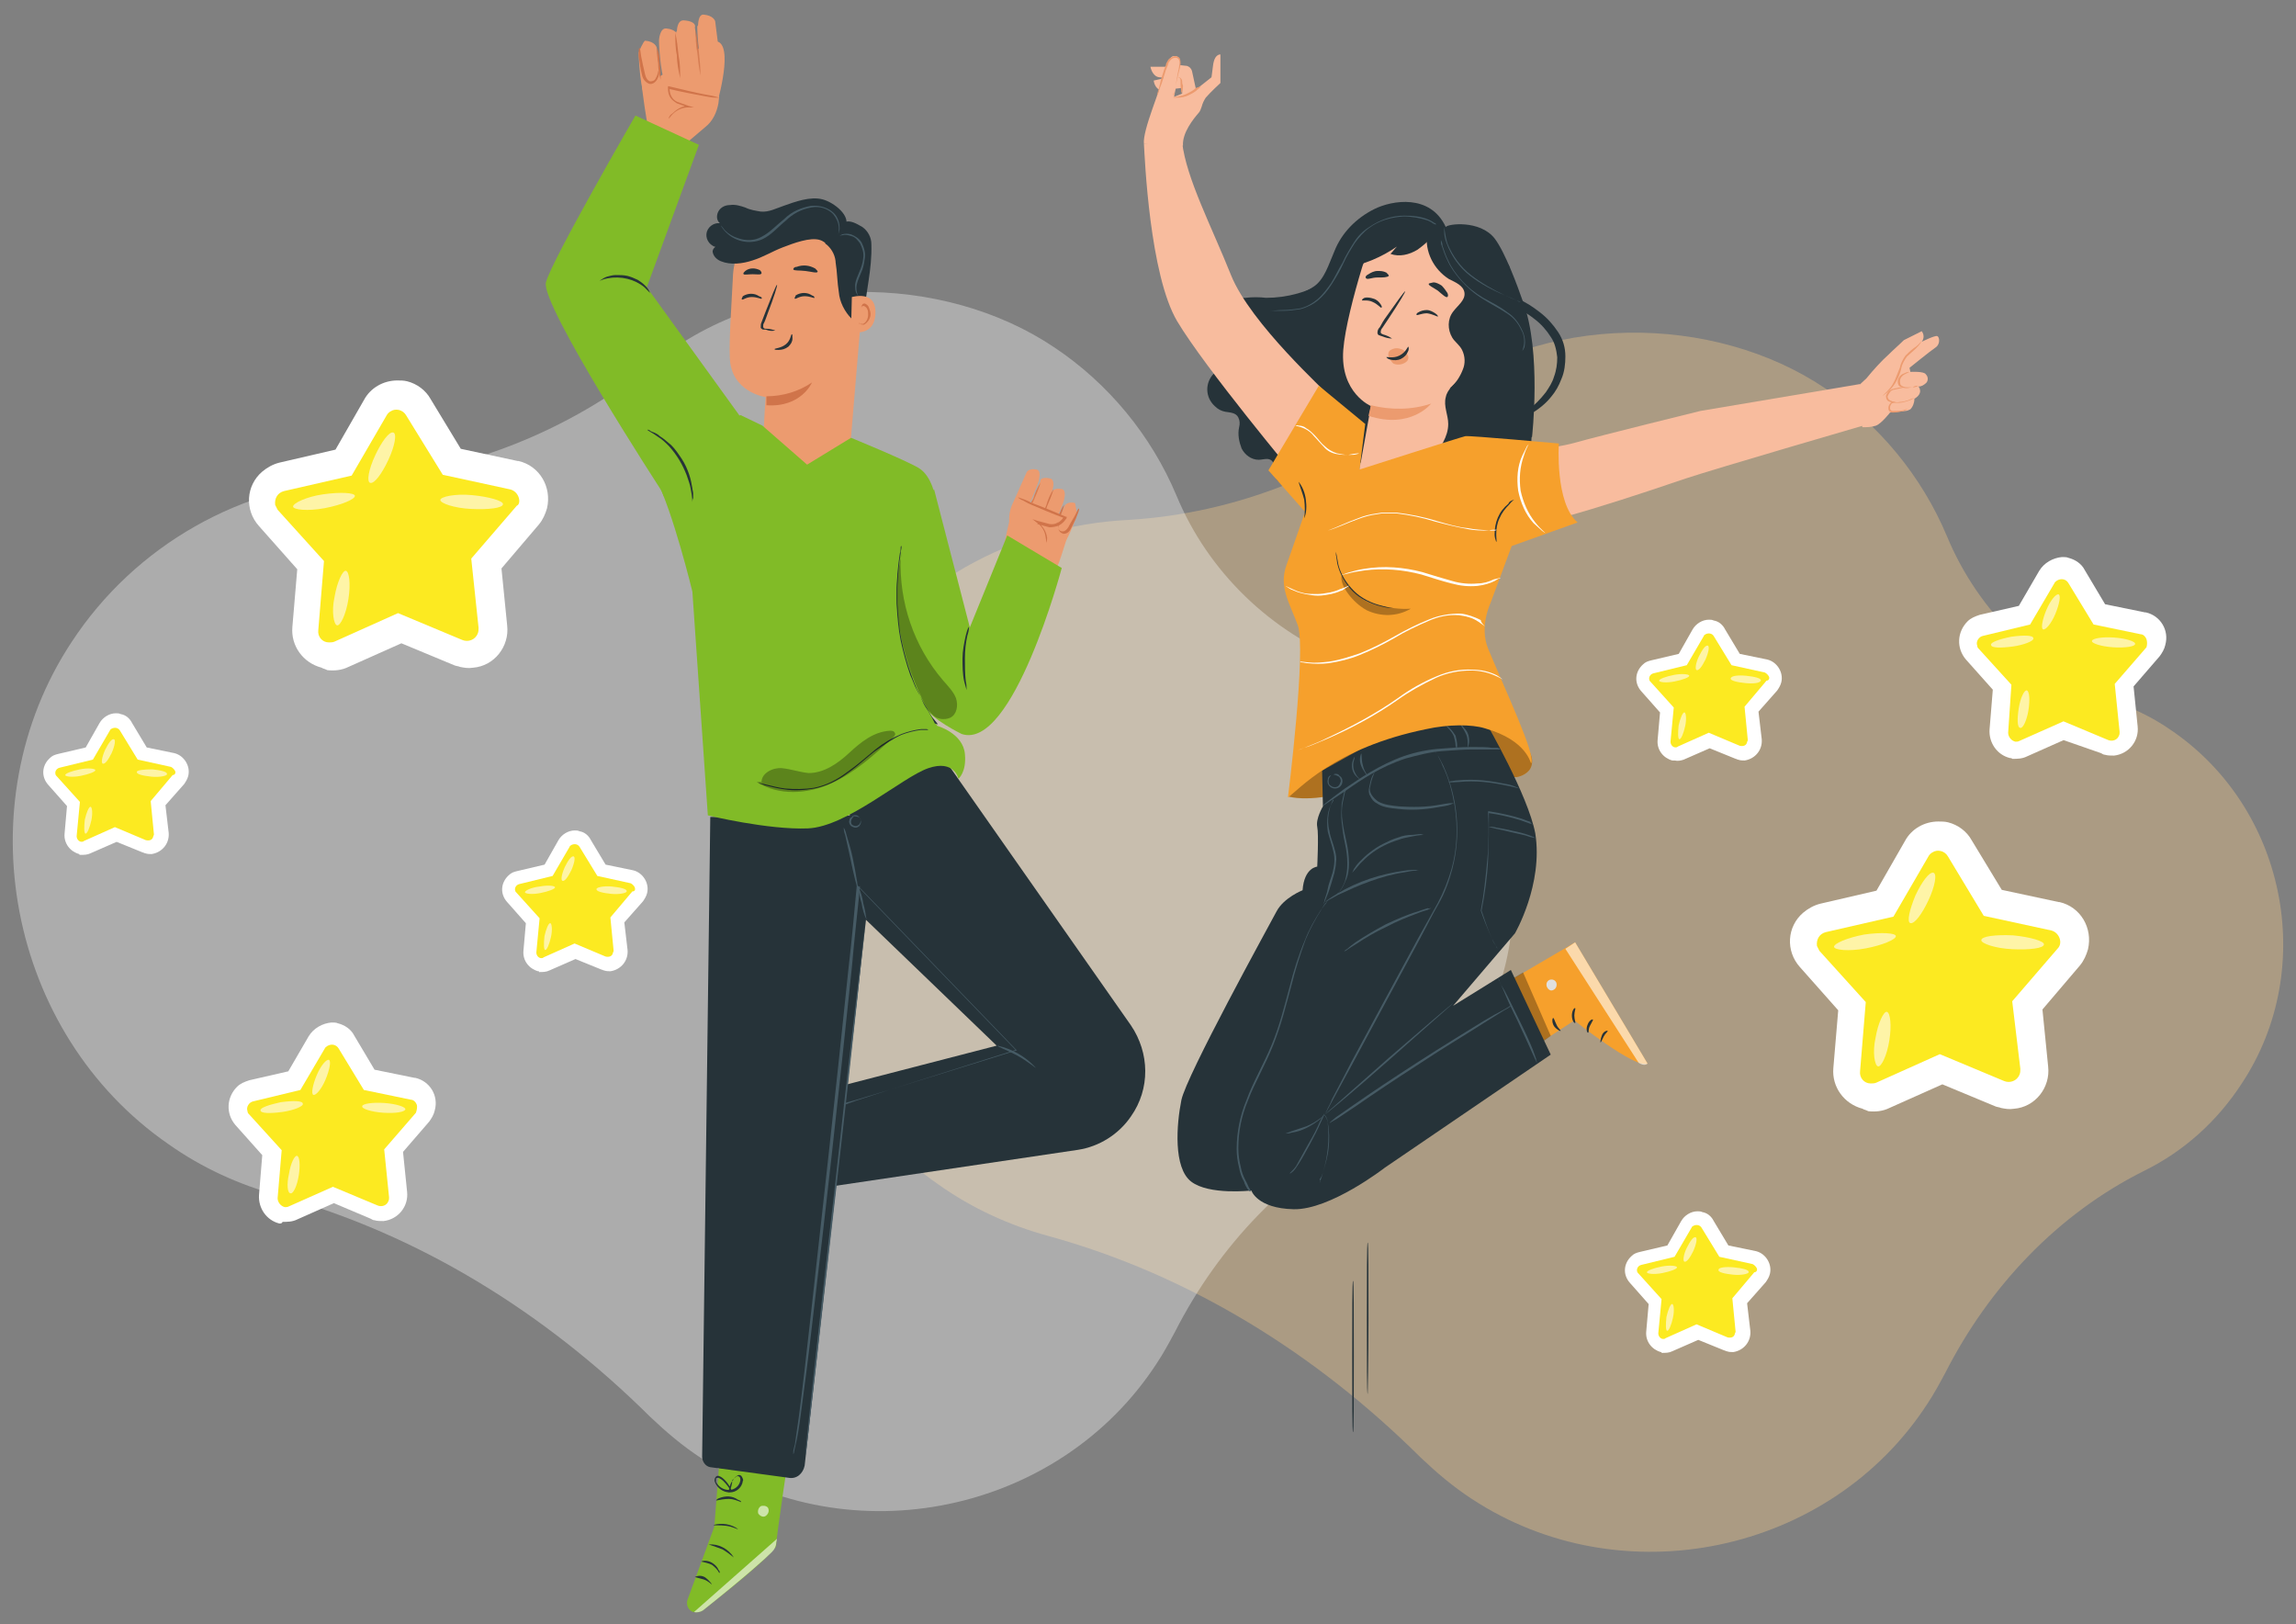 <?xml version="1.0" encoding="utf-8"?>
<!-- Generator: Adobe Illustrator 23.1.0, SVG Export Plug-In . SVG Version: 6.00 Build 0)  -->
<svg version="1.1" id="Livello_1" xmlns="http://www.w3.org/2000/svg" xmlns:xlink="http://www.w3.org/1999/xlink" x="0px" y="0px"
	 viewBox="0 0 282.2 199.6" style="enable-background:new 0 0 282.2 199.6;" xml:space="preserve">
<rect x="0" y="0" width="282.2" height="199.6" fill="#808080" stroke="none"/>
<style type="text/css">
	.st0{opacity:0.35;fill:#FCCD89;}
	.st1{opacity:0.35;fill:#FFFFFF;}
	.st2{fill:#81BB27;}
	.st3{opacity:0.6;}
	.st4{fill:#FFFFFF;}
	.st5{fill:#263339;}
	.st6{fill:#EC9B6F;}
	.st7{fill:#D0744A;}
	.st8{opacity:0.78;}
	.st9{fill:#465B65;}
	.st10{opacity:0.3;}
	.st11{fill:#020203;}
	.st12{fill:#F6A02C;}
	.st13{fill:#E0E0E0;}
	.st14{opacity:0.3;fill:#020203;enable-background:new    ;}
	.st15{fill:#F8BC9E;}
	.st16{fill:#FCEA21;}
	.st17{fill:#FEF4A7;}
</style>
<g>
	<path id="Blob_2-2" class="st0" d="M174.6,179.1c2,1.9,4,3.6,6.3,5.1c18.4,12.1,44,6.8,56-11.7c0.8-1.2,1.5-2.5,2.2-3.8
		c5.4-10.6,13.8-19.5,24.4-24.8c4.9-2.4,9-6.1,12-10.7c9.5-14.3,5.4-34.2-9-43.7c-1.9-1.3-4-2.3-6.1-3.1
		c-9.5-3.7-17.2-11.1-21.1-20.5c-3.1-7.4-8.4-13.8-15-18.2c-13.5-9.1-34.8-9.7-49.2,1.9C164.6,58,152,63.1,138.6,63.9
		c-14.2,0.7-27.3,8.1-35.1,20c-13.2,20-7.8,48.1,11.9,61.7c4.1,2.9,8.7,5,13.5,6.3C146.3,156.7,161.8,166.4,174.6,179.1z"/>
	<path id="Blob_2-2_1_" class="st1" d="M79.9,174.1c2,1.9,4,3.6,6.3,5.1c18.4,12.1,44,6.8,56-11.7c0.8-1.2,1.5-2.5,2.2-3.8
		c5.4-10.6,13.8-19.5,24.4-24.8c4.9-2.4,9-6.1,12-10.7c9.5-14.3,5.4-34.2-9-43.7c-1.9-1.3-4-2.3-6.1-3.1
		c-9.5-3.7-17.2-11.1-21.1-20.5c-3.1-7.4-8.4-13.8-15-18.2c-13.5-9.1-34.8-9.7-49.2,1.9C69.9,53,57.2,58.1,43.9,58.9
		c-14.2,0.7-27.3,8.1-35.1,20C-4.4,98.9,1,127,20.7,140.6c4.1,2.9,8.7,5,13.5,6.3C51.6,151.7,67.1,161.4,79.9,174.1z"/>
	<g id="freepik--Character--inject-545">
		<path class="st2" d="M88.7,176l-0.9,11.6l-3.3,9c-0.2,0.6,0.1,1.3,0.7,1.5c0,0,0.1,0,0.1,0l0,0c0.4,0.1,0.8,0,1.1-0.2
			c1.9-1.5,9-7.1,9-8c0-1,1.7-12.2,1.7-12.2L88.7,176z"/>
		<g class="st3">
			<path class="st4" d="M85.3,198.1l10.2-9l-0.1,0.5c0,0.4-0.2,0.8-0.5,1.1c-0.8,0.8-3.1,2.9-8.5,7.2
				C86.1,198.1,85.6,198.2,85.3,198.1z"/>
		</g>
		<g class="st3">
			<path class="st4" d="M93.5,185.1c-0.3,0.2-0.4,0.6-0.3,0.9c0.2,0.3,0.6,0.5,0.9,0.3c0.3-0.2,0.5-0.6,0.3-1
				C94.2,185,93.7,185,93.5,185.1"/>
		</g>
		<path class="st5" d="M88.4,193.3c-0.2-0.4-0.5-0.7-0.9-1c-0.4-0.2-0.9-0.3-1.3-0.4c0,0,0.1-0.1,0.4-0.1c0.4,0,0.7,0.1,1,0.3
			c0.3,0.2,0.6,0.5,0.7,0.8C88.5,193.1,88.5,193.3,88.4,193.3z"/>
		<path class="st5" d="M87.5,194.7c-0.1,0-0.4-0.4-1-0.6c-0.4-0.1-0.7-0.2-1.1-0.3c0.4-0.2,0.8-0.2,1.2,0
			C87.2,194.2,87.5,194.7,87.5,194.7z"/>
		<path class="st5" d="M90.2,191.4c-0.5-0.4-0.9-0.7-1.4-1c-0.5-0.2-1.1-0.4-1.7-0.6C88.3,189.7,89.5,190.3,90.2,191.4z"/>
		<path class="st5" d="M90.7,187.9c0,0.1-0.6-0.3-1.5-0.4c-0.8-0.1-1.5,0-1.5-0.1C88.7,187.1,89.9,187.3,90.7,187.9L90.7,187.9z"/>
		<path class="st5" d="M91.1,184.6c-0.5-0.2-1-0.4-1.5-0.4c-0.5,0-1.1,0.1-1.6,0.2c0,0,0.1-0.2,0.4-0.3c0.8-0.3,1.6-0.3,2.3,0.2
			C91,184.4,91.1,184.5,91.1,184.6z"/>
		<path class="st5" d="M89.6,183.5c0-0.2,0-0.3,0-0.5c0.1-0.4,0.2-0.8,0.5-1.1c0.1-0.3,0.4-0.5,0.6-0.6c0.2-0.1,0.4,0,0.5,0.2
			c0.1,0.2,0.2,0.4,0.1,0.5c-0.1,0.8-0.8,1.4-1.6,1.4c-0.8,0-1.5-0.5-1.8-1.2c-0.1-0.2-0.1-0.4,0-0.6c0.1-0.2,0.3-0.3,0.5-0.2
			c0.3,0.1,0.5,0.3,0.7,0.5c0.3,0.3,0.5,0.6,0.7,1c0.1,0.1,0.1,0.3,0.1,0.4c-0.3-0.5-0.6-0.9-1-1.3c-0.2-0.2-0.4-0.3-0.6-0.4
			c-0.1,0-0.2,0-0.3,0.1c0,0.1,0,0.3,0,0.4c0.3,0.6,0.9,1,1.6,1c0.7,0,1.3-0.5,1.4-1.2c0-0.1,0-0.3-0.1-0.4
			c-0.1-0.1-0.2-0.1-0.3-0.1c-0.2,0.1-0.4,0.3-0.6,0.5C90,182.5,89.8,182.9,89.6,183.5z"/>
		<path class="st6" d="M132.4,63c0,0.1,0,0.1,0,0.2c-0.2,0.7-1.4,3.7-1.8,3.7c-0.4,0-1.4-0.6-1.3-1.1s1.6-3.7,1.6-3.7
			s0.3-0.5,1.2-0.3C132.2,61.8,132.3,63.1,132.4,63z"/>
		<path class="st6" d="M130.8,61.3c0,0,0,0.1,0,0.1c-0.2,0.7-1.4,3.7-1.8,3.7s-1.4-0.6-1.3-1c0.1-0.4,1.6-3.7,1.6-3.7
			s0.3-0.5,1.2-0.3C131.1,60.2,130.8,61.3,130.8,61.3z"/>
		<path class="st6" d="M129.4,60c0,0,0,0.1,0,0.1c-0.2,0.7-1.4,3.7-1.8,3.7s-1.4-0.6-1.3-1c0.1-0.4,1.6-3.7,1.6-3.7
			c-0.1,0.1-0.1-0.6,1.2-0.3C129.7,59,129.4,60,129.4,60z"/>
		<path class="st6" d="M127.7,58.9c0,0,0,0.1,0,0.1c-0.2,0.7-1.4,3.7-1.8,3.7c-0.4,0-1.4-0.6-1.3-1c0.1-0.4,1.6-3.7,1.6-3.7
			s0.3-0.5,1.2-0.3C128,57.8,127.7,58.9,127.7,58.9z"/>
		<path class="st7" d="M129.6,64.9c0.3-0.4,0.5-0.9,0.7-1.4c0.2-0.5,0.4-1,0.5-1.5c-0.3,0.4-0.5,0.9-0.7,1.4
			C129.8,63.9,129.7,64.4,129.6,64.9z"/>
		<path class="st7" d="M127.8,64.2c0.4-0.6,0.7-1.3,0.9-2c0.3-0.7,0.6-1.4,0.8-2.1c-0.4,0.6-0.7,1.3-0.9,2
			C128.3,62.8,128,63.5,127.8,64.2z"/>
		<g class="st8">
			<path class="st7" d="M126.1,63.4c0.4-0.6,0.7-1.3,1-2c0.3-0.7,0.6-1.4,0.8-2.1c-0.4,0.6-0.7,1.3-0.9,2
				C126.5,62,126.3,62.7,126.1,63.4z"/>
		</g>
		<path class="st6" d="M130.2,69c0.1-0.2,1.2-3.7,1.2-3.7l-6.8-3.2c-0.3,0.5-1.3,5.4-1.3,5.4l0.3,1.7c0,0,5.2,2.9,5.3,2.9
			S130.2,69,130.2,69z"/>
		<path class="st6" d="M124.9,67.6l-0.7-2.5c-0.3-1.1-0.2-2.3,0.3-3.3l0.4-0.8l5.8,2.5c0,0-1.3,1.9-2.8,0.9l1.2,2.2L124.9,67.6z"/>
		<path class="st7" d="M128.6,66.7c0,0,0-0.3-0.1-0.8c-0.1-0.7-0.5-1.3-1.1-1.7l-0.5-0.4l0.6,0.2l1.5,0.4l0,0
			c0.7,0.1,1.3-0.2,1.7-0.8c0,0,0-0.1,0.1-0.1l0.1,0.2c-1.7-0.6-3.2-1.3-4.2-1.7c-0.5-0.2-0.9-0.5-1.2-0.6c-0.2-0.1-0.3-0.2-0.4-0.3
			c0.6,0.2,1.2,0.4,1.7,0.7c1.1,0.4,2.6,1,4.2,1.7l0.1,0l0,0.1c0,0.1,0,0.1-0.1,0.2c-0.2,0.3-0.5,0.6-0.9,0.8
			c-0.3,0.1-0.7,0.2-1.1,0.2l0,0l-1.5-0.4l0.1-0.2c0.6,0.5,1,1.1,1.1,1.9C128.7,66.2,128.7,66.5,128.6,66.7z"/>
		<path class="st7" d="M130,64.2c0.1,0,0,0.3,0.1,0.7c0,0.2,0.2,0.4,0.5,0.4c0.3,0,0.5-0.2,0.7-0.5c0.3-0.6,0.7-1.2,0.9-1.6
			c0.2-0.4,0.3-0.7,0.4-0.7s0,0.3-0.2,0.8c-0.2,0.6-0.5,1.1-0.8,1.7c-0.2,0.4-0.5,0.6-0.9,0.6c-0.3-0.1-0.6-0.3-0.6-0.7
			c0-0.2,0-0.4,0-0.6C129.9,64.2,130,64.2,130,64.2z"/>
		<path class="st6" d="M106.2,34.6l-1.7,20.3c-0.1,1.6-1.5,2.8-3.2,2.7l-4.7-0.3c-1.6-0.1-2.9-1.5-2.8-3.1c0.1-2.4,0.3-5.4,0.3-5.4
			s-4.3-0.6-4.4-4.9c-0.1-2.1,0.2-6.3,0.4-10.2c0.3-4.3,3.8-7.6,8.1-7.6l0.3,0c4.4,0.2,7.8,3.9,7.6,8.4
			C106.2,34.4,106.2,34.5,106.2,34.6z"/>
		<path class="st7" d="M94.2,48.7c2,0,4-0.6,5.6-1.7c0,0-1.3,3.1-5.6,2.8L94.2,48.7z"/>
		<path class="st5" d="M91.2,36.8c0.1,0.1,0.5-0.3,1.2-0.3c0.7,0,1.2,0.3,1.2,0.2c0.1-0.1,0-0.2-0.3-0.3c-0.3-0.2-0.6-0.3-1-0.3
			c-0.3,0-0.7,0.1-1,0.3C91.2,36.6,91.1,36.8,91.2,36.8z"/>
		<path class="st5" d="M97.7,36.7c0.1,0.1,0.5-0.3,1.2-0.3c0.7,0,1.2,0.3,1.2,0.2s0-0.2-0.3-0.3c-0.3-0.2-0.6-0.3-1-0.3
			c-0.3,0-0.7,0.1-1,0.3C97.7,36.6,97.6,36.7,97.7,36.7z"/>
		<path class="st5" d="M95.3,40.6c-0.4-0.1-0.7-0.2-1.1-0.2c-0.2,0-0.3,0-0.4-0.2c0-0.2,0-0.4,0.1-0.5c0.2-0.4,0.3-0.8,0.5-1.3
			c0.7-1.8,1.2-3.4,1.1-3.4s-0.7,1.5-1.4,3.3l-0.5,1.3c-0.1,0.2-0.1,0.4-0.1,0.7c0.1,0.1,0.2,0.2,0.3,0.2c0.1,0,0.2,0,0.3,0
			C94.6,40.7,95,40.7,95.3,40.6z"/>
		<path class="st5" d="M97.3,41.1c-0.1,0-0.1,0.7-0.7,1.2s-1.4,0.5-1.4,0.6c0,0.1,0.2,0.1,0.5,0.1c0.4,0,0.8-0.1,1.2-0.4
			c0.3-0.3,0.5-0.6,0.5-1C97.4,41.2,97.4,41,97.3,41.1z"/>
		<path class="st5" d="M97.5,33.1c0.1,0.2,0.7,0.1,1.5,0.2s1.4,0.3,1.5,0.1c0-0.1-0.1-0.2-0.3-0.4c-0.7-0.4-1.5-0.5-2.3-0.2
			C97.6,32.8,97.5,33,97.5,33.1z"/>
		<path class="st5" d="M91.4,33.7c0.1,0.1,0.6,0,1.1,0c0.6,0,1,0.1,1.1-0.1c0-0.1,0-0.2-0.2-0.4c-0.6-0.3-1.3-0.3-1.8,0.1
			C91.4,33.5,91.3,33.6,91.4,33.7z"/>
		<path class="st5" d="M101.4,29.9L101.4,29.9c0.7,0.5,1.2,1.3,1.3,2.2c0,0,0,0.1,0,0.1c0.2,1.2,0.2,2.5,0.4,3.7
			c0.1,1.2,0.7,2.4,1.6,3.3c0.4,0.3,1,0.6,1.4,0.2c0.1-0.2,0.1-0.4,0.1-0.6c0.2-3,1-5.6,0.9-8.8c0-0.8-0.4-1.6-1.1-2.1
			c-0.7-0.4-1.5-0.9-2.2-0.6c-0.7,0.4-1.6,1.7-2.2,2.3"/>
		<path class="st6" d="M104.7,36.5c0.1,0,3-0.9,2.9,2c-0.1,3-3,2.3-3,2.2S104.7,36.5,104.7,36.5z"/>
		<path class="st7" d="M105.6,39.7c0,0,0.1,0,0.1,0.1c0.1,0,0.3,0,0.4,0c0.4-0.2,0.6-0.7,0.6-1.1c0-0.3,0-0.5-0.1-0.7
			c-0.1-0.2-0.2-0.3-0.4-0.4c-0.1,0-0.3,0-0.3,0.1c0,0.1,0,0.1,0,0.1c0,0-0.1-0.1,0-0.2c0-0.1,0.1-0.1,0.1-0.2
			c0.1-0.1,0.2-0.1,0.3-0.1c0.2,0.1,0.4,0.2,0.5,0.5c0.1,0.3,0.2,0.5,0.2,0.8c0,0.5-0.3,1-0.8,1.3c-0.2,0-0.3,0-0.5-0.1
			C105.6,39.8,105.5,39.7,105.6,39.7z"/>
		<path class="st5" d="M103.9,27.8c0.7-1.2-1.3-2.9-2.8-3.3c-1.5-0.4-3.4,0.3-4.8,0.8c-0.9,0.3-1.8,0.8-2.8,0.7
			c-0.6-0.1-1.3-0.2-1.9-0.5c-0.6-0.2-1.2-0.4-1.9-0.3c-0.7,0-1.3,0.4-1.5,1c-0.2,0.6,0,1.2,0.6,1.4c0.1,0,0.1,0,0.2,0
			c-0.7-0.4-1.6-0.1-2,0.6c-0.4,0.7-0.1,1.6,0.6,2c0.3,0.2,0.7,0.2,1,0.1c-0.4-0.3-1.1,0.2-1,0.7c0.1,0.5,0.5,0.9,1,1.1
			c1.2,0.5,2.7,0.3,3.9-0.1c1.3-0.4,2.4-1.1,3.7-1.6c1.3-0.5,3.4-1.3,4.6-0.9c0.9,0.3,1.6,1.4,2.1,1.2c0.5-0.3,0.8-0.8,0.9-1.3
			C104,28.9,104,28.4,103.9,27.8"/>
		<path class="st9" d="M88.6,27.7c0,0,0.2,0.2,0.5,0.6c0.5,0.5,1,0.8,1.7,1c0.9,0.3,1.9,0.3,2.8-0.2c1-0.5,1.8-1.4,2.8-2.2
			c0.9-0.9,2.1-1.4,3.3-1.6c1-0.1,2.1,0.2,2.8,0.9c0.5,0.5,0.7,1.2,0.7,1.9c0,0.2-0.1,0.4-0.1,0.5c-0.1,0.1-0.1,0.2-0.1,0.2
			c0.1-0.2,0.1-0.5,0.1-0.7c0-0.7-0.3-1.3-0.7-1.8c-0.7-0.7-1.7-1-2.7-0.8c-1.2,0.2-2.3,0.8-3.1,1.6c-1,0.8-1.8,1.8-2.9,2.3
			c-1.6,0.7-3.5,0.3-4.7-1.1c-0.1-0.1-0.2-0.3-0.3-0.4C88.6,27.7,88.6,27.7,88.6,27.7z"/>
		<path class="st9" d="M105.5,36.4c0,0-0.1-0.1-0.2-0.3c-0.2-0.3-0.2-0.7-0.2-1.1c0.1-1,0.9-2,1-3.3c0.1-0.6-0.1-1.2-0.4-1.8
			c-0.3-0.4-0.6-0.8-1.1-0.9c-0.3-0.1-0.7-0.2-1-0.1c-0.2,0-0.4,0.1-0.4,0.1c0,0,0.1-0.1,0.3-0.2c0.4-0.1,0.7-0.1,1.1,0
			c0.5,0.2,1,0.5,1.3,1c0.3,0.6,0.5,1.3,0.4,1.9c-0.1,0.7-0.2,1.3-0.5,1.9c-0.2,0.5-0.4,0.9-0.5,1.4C105.2,35.5,105.3,36,105.5,36.4
			z"/>
		<path class="st6" d="M79.7,15.6c-0.2-0.1-0.8-4.9-0.8-4.9l4-2.4c0,0,4.2-3.9,5.5-3.1c1.7,1.1-0.4,8-0.4,8l-6.4,3.5L79.7,15.6z"/>
		<path class="st6" d="M84.7,17.3l2-1.7c0.9-0.7,1.4-1.8,1.6-2.9l0.1-0.9l-6.1-1.1c0,0-0.5,1.9,1.8,2.3c-2,0.9-2.8,2.7-3.3,4.8
			L84.7,17.3z"/>
		<path class="st7" d="M82.2,14.6c0,0,0.2-0.3,0.5-0.6c0.5-0.5,1.2-0.8,1.9-0.8l0.7,0L84.6,13l-1.4-0.5l0,0
			c-0.6-0.3-0.9-0.9-0.9-1.6c0,0,0-0.1,0-0.1l-0.2,0.1c1.7,0.4,3.3,0.7,4.4,0.9c0.6,0.1,1,0.2,1.4,0.2c0.2,0,0.3,0,0.5,0
			c-0.6-0.2-1.2-0.3-1.8-0.4c-1.1-0.2-2.7-0.6-4.4-1l-0.1,0l0,0.1c0,0.1,0,0.1,0,0.2c0,0.4,0.1,0.8,0.3,1.1c0.2,0.3,0.5,0.5,0.8,0.7
			l0,0l0,0l1.4,0.5l0-0.2c-0.7,0-1.4,0.4-1.9,0.9C82.4,14.1,82.2,14.3,82.2,14.6z"/>
		<path class="st5" d="M98.9,180.1l7.8-69.4l-1.8-10.5l-17.6,0.2l-1,78.6c0,0.6,0.4,1.2,1,1.3l9.6,1.3
			C97.9,181.8,98.7,181.1,98.9,180.1C98.9,180.1,98.9,180.1,98.9,180.1z"/>
		<path class="st5" d="M106.4,113l16.1,15.5l-22.8,5.9l1.8,11.5l31-4.6c2.6-0.4,5-1.9,6.5-4.1l0,0c2.4-3.4,2.3-7.8,0-11.2
			l-24.6-35.1l-10.8,3.7L106.4,113z"/>
		<path class="st9" d="M105.5,109c0.3,0.6,0.5,1.3,0.6,2c0.2,0.7,0.3,1.3,0.4,2c-0.3-0.6-0.5-1.3-0.6-2
			C105.7,110.4,105.6,109.7,105.5,109z"/>
		<path class="st9" d="M103.6,135.8c0,0,0.1-0.1,0.4-0.1l1.1-0.4l4.3-1.4l15.5-4.9l0,0.1l-19.4-20.1l0.2-0.1c-0.3,3.2-0.7,6.5-1,10
			c-1.7,16.5-3.4,31.5-4.7,42.3c-0.6,5.4-1.2,9.8-1.6,12.8c-0.2,1.5-0.4,2.7-0.6,3.5l-0.2,0.9c0,0.2-0.1,0.3-0.1,0.3
			c0-0.1,0-0.2,0-0.3c0-0.2,0.1-0.5,0.2-0.9c0.1-0.8,0.3-2,0.5-3.5c0.4-3,0.9-7.4,1.5-12.8c1.2-10.8,2.9-25.8,4.6-42.3
			c0.4-3.4,0.7-6.8,1-10l0-0.2l0.2,0.2l19.4,20.1l0.1,0.1l-0.1,0l-15.5,4.8l-4.3,1.3l-1.1,0.3L103.6,135.8z"/>
		<path class="st9" d="M99,178.8c-0.1,0,1.5-14.7,3.6-32.9c2-18.2,3.8-32.9,3.8-32.9s-1.5,14.7-3.6,32.9S99.1,178.8,99,178.8z"/>
		<path class="st9" d="M103.7,101.7c0.2,0.3,0.3,0.7,0.4,1.1c0.2,0.7,0.5,1.6,0.7,2.6c0.2,1,0.4,2,0.5,2.7c0.1,0.4,0.1,0.7,0.1,1.1
			c-0.1-0.4-0.2-0.7-0.3-1.1c-0.2-0.8-0.4-1.7-0.6-2.7l-0.6-2.7C103.8,102.4,103.7,102.1,103.7,101.7z"/>
		<path class="st9" d="M104.7,100.3c0,0,0.2-0.2,0.6-0.1c0.3,0.1,0.4,0.3,0.5,0.6c0.1,0.3-0.1,0.7-0.3,0.8c-0.3,0.2-0.6,0.1-0.9-0.1
			c-0.2-0.2-0.3-0.5-0.2-0.7c0-0.2,0.1-0.3,0.3-0.4c0.1-0.1,0.2-0.1,0.2,0c0,0-0.2,0.1-0.3,0.5c0,0.2,0,0.4,0.2,0.5
			c0.2,0.1,0.4,0.2,0.7,0c0.2-0.1,0.3-0.4,0.3-0.6c0-0.2-0.2-0.4-0.3-0.4C105.1,100.3,104.9,100.3,104.7,100.3z"/>
		<path class="st9" d="M127.3,131.2c0,0.1-1-0.8-2.3-1.5c-1.3-0.7-2.5-1.1-2.4-1.2C124.4,128.9,126,129.8,127.3,131.2L127.3,131.2z"
			/>
		<path class="st2" d="M87,100.2l-1.9-27.5c0,0-2.4-9.9-4.5-13.9L91,51l2.7,1.3l5.5,4.8l5.4-3.3c0,0,6.6,2.7,8.3,3.7
			c1.7,1,2.1,3.8,2.1,3.8s-5.5,10.1-5.7,14s5.9,13.9,5.9,13.9s3.2,0.9,3.4,3.5c0.2,2.2-0.8,3-0.8,3s-0.5-2.4-3.7-1.3
			s-10,7.2-14.8,7.4C94.4,102,87,100.2,87,100.2z"/>
		<path class="st2" d="M114.8,60.1l4.4,17l4.6-11.3l6.7,4c0,0-6,22.5-12.3,20.4c0,0-3.9-1.9-4.4-3.3s-7.8-11.5-7.8-11.5L114.8,60.1z
			"/>
		<path class="st5" d="M115.3,89.1c0,0-0.1-0.1-0.1-0.2l-0.4-0.5c-0.2-0.2-0.4-0.5-0.6-0.9s-0.5-0.8-0.7-1.2s-0.5-1-0.8-1.5
			s-0.5-1.2-0.8-1.8c-0.5-1.4-0.9-2.9-1.2-4.3c-0.3-1.5-0.4-3-0.5-4.5c0-0.7,0-1.4,0-2c0-0.6,0.1-1.2,0.1-1.7c0.1-1,0.2-1.9,0.3-2.5
			c0.1-0.3,0.1-0.5,0.1-0.7c0-0.1,0-0.2,0.1-0.2c0,0.1,0,0.2,0,0.2c0,0.2-0.1,0.4-0.1,0.7c-0.1,0.6-0.2,1.4-0.3,2.5
			c0,0.5-0.1,1.1-0.1,1.7s0,1.3,0,2c0.1,1.5,0.2,3,0.5,4.4c0.3,1.5,0.7,2.9,1.2,4.3c0.2,0.6,0.5,1.3,0.7,1.8
			c0.3,0.5,0.5,1.1,0.7,1.5c0.2,0.5,0.5,0.9,0.7,1.2c0.2,0.4,0.4,0.7,0.5,0.9l0.3,0.6C115.2,89,115.2,89,115.3,89.1z"/>
		<path class="st2" d="M78.1,14.2c0,0-10.3,17.8-11,20.5c-0.7,2.7,14.2,25.6,14.2,25.6s0.3,0.7,0.3,0.7L92,52.6L79.5,35.3l6.4-17.5
			L78.1,14.2z"/>
		<path class="st5" d="M79.9,36c0,0-0.3-0.3-0.7-0.7c-1.2-1-2.9-1.4-4.5-1.1c-0.6,0.1-0.9,0.3-1,0.3c0.3-0.2,0.6-0.4,0.9-0.5
			c0.4-0.1,0.7-0.2,1.1-0.2c0.5,0,0.9,0,1.4,0.1c0.4,0.1,0.9,0.3,1.3,0.5c0.3,0.2,0.6,0.4,0.9,0.7C79.6,35.4,79.8,35.7,79.9,36z"/>
		<path class="st5" d="M85.1,61.7c0,0,0-0.6-0.2-1.6c-0.1-0.6-0.3-1.1-0.5-1.7c-0.5-1.3-1.2-2.5-2.2-3.6c-0.4-0.4-0.8-0.8-1.3-1.1
			c-0.8-0.6-1.4-0.8-1.3-0.9c0.1,0,0.3,0.1,0.4,0.2c0.2,0.1,0.3,0.1,0.5,0.2c0.2,0.1,0.4,0.2,0.6,0.4c0.5,0.3,0.9,0.7,1.4,1.1
			c0.5,0.5,0.9,1.1,1.3,1.7c0.4,0.6,0.7,1.3,0.9,1.9c0.2,0.6,0.3,1.1,0.4,1.7c0,0.2,0.1,0.4,0.1,0.7c0,0.2,0,0.3,0,0.5
			C85.1,61.4,85.1,61.6,85.1,61.7z"/>
		<path class="st5" d="M114.1,89.7c0,0-0.3,0-0.9,0c-0.8,0.1-1.6,0.3-2.4,0.6c-1.1,0.5-2.1,1.2-3.1,1.9c-1.1,0.8-2.2,1.9-3.5,2.8
			c-1.2,0.9-2.6,1.6-4.1,1.9c-1.2,0.2-2.5,0.3-3.7,0.1c-0.8-0.1-1.6-0.3-2.4-0.5c-0.3-0.1-0.5-0.2-0.6-0.2c-0.1,0-0.1-0.1-0.2-0.1
			c0.3,0.1,0.6,0.1,0.9,0.2c0.8,0.2,1.6,0.4,2.4,0.5c1.2,0.1,2.4,0.1,3.6-0.1c1.5-0.3,2.8-1,4-1.9c1.3-0.9,2.4-1.9,3.5-2.8
			c1-0.8,2-1.4,3.2-1.9c0.8-0.3,1.6-0.5,2.4-0.6c0.2,0,0.5,0,0.7,0C113.9,89.6,114,89.6,114.1,89.7z"/>
		<path class="st5" d="M118.8,84.8c-0.1-0.4-0.2-0.7-0.3-1.1c-0.2-0.9-0.2-1.9-0.2-2.8c0-0.9,0.2-1.9,0.4-2.8
			c0.1-0.4,0.2-0.8,0.4-1.1c0,0.4-0.1,0.8-0.2,1.1c-0.2,0.9-0.3,1.8-0.3,2.8c0,0.9,0,1.9,0.1,2.8C118.8,84.1,118.8,84.5,118.8,84.8z
			"/>
		<g class="st10">
			<path class="st11" d="M93.6,96.1c0-1.1,1.4-1.8,2.5-1.7c1.1,0.1,2.2,0.5,3.3,0.6c1.9,0,3.6-1.2,5-2.5s3-2.6,5-2.7
				c0.2,0,0.5,0,0.6,0.3c0.1,0.2-0.1,0.4-0.3,0.6c-2.3,2.1-4.7,4.3-7.6,5.6c-2.9,1.3-6.4,1.5-9.1-0.2"/>
		</g>
		<g class="st10">
			<path class="st11" d="M110.7,68.5c-0.2,5.5,1.6,10.9,5.2,15.1c0.6,0.7,1.3,1.4,1.6,2.2c0.3,0.9,0.1,2-0.7,2.4
				c-0.7,0.3-1.6,0.2-2.1-0.3c-0.6-0.5-1-1.2-1.3-1.9c-2.7-5.6-4.1-12.2-2.5-18.2"/>
		</g>
		<path class="st6" d="M79.3,5c1.2,0.1,1.4,0.8,1.4,0.8s0.6,4.6,0.6,5.1c-0.1,0.6-1.5,0.9-2,0.8c-0.5-0.1-0.8-4.2-0.8-5.2
			c0-0.1,0-0.1,0.1-0.2C78.4,6.6,79.1,5,79.3,5z"/>
		<path class="st6" d="M81.9,3.5c1.2,0.1,1.4,0.8,1.4,0.8s0.6,4.6,0.6,5.1s-1.5,0.9-2,0.8C81.3,10.1,81,6,81,5.1c0-0.1,0-0.2,0-0.2
			S81.1,3.4,81.9,3.5z"/>
		<path class="st6" d="M84,2.5c1.8,0.1,1.4,1,1.4,0.8c0,0,0.6,4.6,0.5,5.1c-0.1,0.5-1.5,0.9-2,0.8c-0.5-0.1-0.8-4.2-0.8-5.2
			c0-0.1,0.1-0.2,0.1-0.2S83.2,2.5,84,2.5z"/>
		<path class="st6" d="M86.5,1.8c1.2,0.1,1.4,0.8,1.4,0.8s0.6,4.6,0.6,5.1c-0.1,0.5-1.5,0.9-2,0.8c-0.5-0.1-0.8-4.2-0.8-5.2
			c0-0.1,0.1-0.2,0.1-0.2S85.8,1.7,86.5,1.8z"/>
		<path class="st7" d="M81.1,7.8c0-0.7-0.1-1.3-0.3-2c-0.1,0.7,0,1.3,0.1,2c0,0.7,0.1,1.3,0.3,2C81.2,9.2,81.2,8.5,81.1,7.8z"/>
		<path class="st7" d="M83.4,6.8c-0.1-1-0.2-1.9-0.4-2.8c0,1,0,1.9,0.2,2.8c0,1,0.2,1.9,0.4,2.8C83.6,8.7,83.6,7.8,83.4,6.8z"/>
		<g class="st8">
			<path class="st7" d="M85.9,6.4c-0.1-0.9-0.2-1.9-0.4-2.8c0,1,0,1.9,0.2,2.8c0.1,1,0.2,1.9,0.4,2.9C86.1,8.3,86,7.4,85.9,6.4z"/>
		</g>
		<path class="st7" d="M81,9c0,0.3-0.1,0.5-0.2,0.7c-0.2,0.4-0.6,0.7-1,0.6c-0.5-0.2-0.8-0.6-0.9-1.1c-0.2-0.8-0.3-1.6-0.4-2.3
			c0-0.6,0-1,0.1-1s0.1,0.4,0.2,1c0.1,0.6,0.3,1.4,0.5,2.3c0.1,0.4,0.3,0.7,0.6,0.8c0.3,0,0.6-0.1,0.7-0.4c0.3-0.5,0.3-0.9,0.3-0.9
			C81,8.8,81,8.9,81,9z"/>
	</g>
	<g id="freepik--Character--inject-463">
		<path class="st5" d="M163,34.5c-2.2,1.4-4.8,2.1-7.4,2.1c-0.8-0.1-1.7-0.1-2.5,0c-0.8,0-1.6,0.3-2.3,0.9c-0.6,0.6-0.9,1.5-0.6,2.3
			c0.5,1.1,2,1.5,2.2,2.6c0.2,0.8-0.4,1.6-1.1,2.1c-0.7,0.5-1.5,0.8-2.1,1.4c-1.1,1.1-1.1,2.9,0.1,4c0.4,0.4,0.8,0.6,1.3,0.7
			c0.6,0.1,1.3,0.1,1.6,0.7c0.2,0.4,0.2,0.8,0.1,1.2c-0.2,0.9,0,1.8,0.3,2.6c0.4,0.8,1.2,1.4,2.1,1.4c0.3,0,0.7-0.1,1-0.1
			c0.4,0,0.7,0.2,0.8,0.5c0,0.2,0,0.5,0,0.7c-0.1,1.2,1,2.1,2.2,2.4c2.2,0.7,4.7,0,6.7-1.4c1.9-1.4,3.2-3.4,4.1-5.6s1.4-4.5,1.8-6.8
			"/>
		<path class="st12" d="M188.1,92.6c-0.3-0.6-0.6-1.2-1.1-1.7c-3-3.2-7.5-4.7-11.8-4.4c-4.3,0.2-8.5,2.1-11.9,4.9
			c-1.8,1.5-4.2,4.3-4.9,6.5c2.6,0.6,6.6-0.2,9.1-1.3s5-2.4,7.7-2.7c3.1-0.3,6.2,0.8,9.3,1.4c0.6,0.2,1.3,0.2,1.9,0.2
			c0.6-0.1,1.2-0.4,1.6-0.9C188.4,94,188.4,93.3,188.1,92.6z"/>
		<g class="st10">
			<path class="st11" d="M188.1,92.6c-0.3-0.6-0.6-1.2-1.1-1.7c-3-3.2-7.5-4.7-11.8-4.4c-4.3,0.2-8.5,2.1-11.9,4.9
				c-1.8,1.5-4.2,4.3-4.9,6.5c2.6,0.6,6.6-0.2,9.1-1.3s5-2.4,7.7-2.7c3.1-0.3,6.2,0.8,9.3,1.4c0.6,0.2,1.3,0.2,1.9,0.2
				c0.6-0.1,1.2-0.4,1.6-0.9C188.4,94,188.4,93.3,188.1,92.6z"/>
		</g>
		<path class="st12" d="M186,130.3l7.5-4.9c0,0,7.5,6,9,5.3l-8.9-14.9l-12.1,7.1L186,130.3z"/>
		<path class="st13" d="M190.1,121.2c-0.1-0.4,0.1-0.7,0.4-0.8c0.4-0.1,0.7,0.1,0.8,0.4c0.1,0.4-0.1,0.8-0.5,0.9
			C190.5,121.8,190.2,121.5,190.1,121.2"/>
		<g class="st3">
			<path class="st4" d="M193.6,115.8l-1.2,0.8l9,14c0,0,0.7,0.5,1.1,0.1L193.6,115.8z"/>
		</g>
		<path class="st5" d="M193.6,125.7c0.1,0-0.1-0.4-0.1-0.9c0-0.5,0.2-0.9,0.1-0.9c-0.1-0.1-0.4,0.3-0.4,0.9S193.5,125.8,193.6,125.7
			z"/>
		<path class="st5" d="M195.2,126.9c0.1,0,0-0.4,0.2-0.8s0.4-0.7,0.4-0.8c-0.1-0.1-0.5,0.1-0.7,0.7
			C194.9,126.5,195.1,127,195.2,126.9z"/>
		<path class="st5" d="M197.6,126.7c0-0.1-0.5,0-0.7,0.5s-0.2,0.9-0.2,0.9c0.1,0,0.2-0.3,0.4-0.7C197.3,127,197.6,126.8,197.6,126.7
			z"/>
		<path class="st5" d="M191.8,126.7c0.1-0.1-0.3-0.3-0.5-0.8c-0.2-0.4-0.3-0.8-0.4-0.8s-0.2,0.5,0.1,1
			C191.3,126.5,191.7,126.7,191.8,126.7z"/>
		<polygon class="st14" points="187.2,119.5 190.6,127.3 189.5,128.1 185.5,120.5 		"/>
		<path class="st5" d="M182.7,88.9c-0.3,0-10.4-0.2-15.9,3.4l-4.3,2.4l0.1,4.4c0,0-0.9,1.5-0.7,2.5c0.2,0.9,0,4.9,0,4.9
			s-1.6,0.1-1.8,2.9c0,0-2.3,0.9-3.2,2.6s-11.1,20.2-11.7,23.2s-1,8.3,1.2,10s7.4,1.1,7.4,1.1s0.7,2.2,5.2,2.3s11.2-5.1,11.2-5.1
			l20.4-13.9l-4.9-10.4l-7.1,4.4l7.6-8.9c0,0,3.5-6,2.5-12.3C187.8,97.7,182.7,88.9,182.7,88.9z"/>
		<path class="st9" d="M184.4,92.1h-0.2h-0.7c-0.6,0-1.5,0-2.5,0c-1.1,0-2.3,0.1-3.7,0.2c-1.5,0.1-3,0.5-4.5,0.9
			c-3.1,1-5.6,2.7-7.3,3.9l-2.1,1.4l-0.6,0.4c-0.1,0.1-0.1,0.1-0.2,0.1c0,0,0.1-0.1,0.2-0.2l0.5-0.4c0.5-0.4,1.2-0.9,2-1.5
			c1.8-1.2,4.2-2.9,7.3-4c1.5-0.5,3-0.8,4.5-0.9c1.2-0.1,2.5-0.2,3.8-0.2c1.1,0,1.9,0,2.5,0.1l0.7,0C184.3,92,184.4,92,184.4,92.1z"
			/>
		<path class="st9" d="M163.6,95.3c-0.2,0.2-0.3,0.4-0.3,0.6c0,0.2,0,0.5,0.2,0.6c0.2,0.2,0.5,0.3,0.8,0.2c0.3-0.1,0.4-0.4,0.5-0.7
			c0-0.2-0.1-0.5-0.3-0.6c-0.2-0.1-0.4-0.2-0.6-0.2c0,0,0.1-0.1,0.2-0.1c0.2,0,0.4,0,0.5,0.2c0.3,0.2,0.4,0.4,0.4,0.7
			c0,0.5-0.4,0.9-0.9,0.9c-0.3,0-0.5-0.1-0.7-0.3c-0.2-0.2-0.3-0.5-0.2-0.8c0-0.2,0.1-0.4,0.3-0.5C163.5,95.3,163.6,95.3,163.6,95.3
			z"/>
		<path class="st9" d="M167.2,95.8c0,0-0.2-0.1-0.4-0.3c-0.6-0.5-0.8-1.4-0.5-2.1c0.1-0.3,0.2-0.4,0.2-0.4c0,0,0,0.2-0.1,0.5
			c-0.1,0.3-0.1,0.7,0,1.1c0.1,0.3,0.3,0.7,0.5,0.9C167.1,95.7,167.2,95.8,167.2,95.8z"/>
		<path class="st9" d="M168.1,95.3c0,0-0.2-0.1-0.3-0.3c-0.2-0.3-0.4-0.6-0.5-0.9c-0.2-0.5-0.2-1,0-1.5c0.1,0,0,0.7,0.2,1.4
			C167.6,94.5,167.8,94.9,168.1,95.3z"/>
		<path class="st9" d="M179,92.1c0,0,0-0.2-0.1-0.5c0-0.4-0.1-0.7-0.2-1.1c-0.1-0.3-0.4-0.7-0.6-0.9c-0.2-0.2-0.3-0.3-0.3-0.4
			c0,0,0.2,0.1,0.4,0.3c0.3,0.3,0.5,0.6,0.7,0.9c0.1,0.4,0.2,0.8,0.2,1.2C179.1,91.7,179.1,91.9,179,92.1z"/>
		<path class="st9" d="M180.4,92.1c0,0,0-0.2,0-0.5c0-0.4,0-0.7-0.1-1.1c-0.1-0.3-0.3-0.7-0.5-1c-0.2-0.2-0.2-0.4-0.2-0.4
			c0,0,0.2,0.1,0.3,0.3c0.3,0.3,0.5,0.6,0.6,1c0.1,0.4,0.1,0.8,0,1.2C180.4,91.9,180.4,92.1,180.4,92.1z"/>
		<path class="st9" d="M162.9,136.9c0-0.2,0.1-0.3,0.2-0.5c0.1-0.3,0.4-0.7,0.6-1.3c0.6-1.1,1.4-2.7,2.4-4.6c2.1-3.9,5-9.3,8.2-15.2
			l2.4-4.3c0.7-1.3,1.3-2.8,1.7-4.2c0.7-2.5,0.8-5.1,0.4-7.7c-0.3-1.7-0.7-3.4-1.5-5c-0.2-0.6-0.5-1-0.6-1.3l-0.2-0.3
			c0,0,0-0.1-0.1-0.1c0,0,0.1,0.1,0.1,0.1l0.2,0.3c0.2,0.3,0.4,0.7,0.7,1.3c1.8,4,2.2,8.5,1.1,12.7c-0.4,1.5-0.9,2.9-1.7,4.3
			c-0.8,1.4-1.5,2.8-2.3,4.3l-8.2,15.2l-2.5,4.6l-0.7,1.3l-0.2,0.3C162.9,136.9,162.9,136.9,162.9,136.9z"/>
		<path class="st9" d="M185.7,123.6c-0.1,0.1-0.1,0.1-0.2,0.2l-0.7,0.4l-2.4,1.5c-2,1.3-4.9,3-7.9,5c-3.1,2-5.8,3.8-7.8,5.2
			l-2.4,1.6l-0.7,0.4c-0.1,0.1-0.2,0.1-0.2,0.1c0.1-0.1,0.1-0.1,0.2-0.2l0.6-0.5l2.3-1.6c2-1.4,4.7-3.2,7.8-5.2c3.1-2,5.9-3.7,8-5
			c1-0.6,1.9-1.1,2.5-1.4l0.7-0.4C185.5,123.6,185.6,123.6,185.7,123.6z"/>
		<path class="st9" d="M188.9,130.6c-0.1-0.1-0.1-0.3-0.2-0.4l-0.5-1.1c-0.4-0.9-1-2.2-1.7-3.7c-0.7-1.4-1.3-2.7-1.7-3.7l-0.5-1.1
			c-0.1-0.1-0.1-0.3-0.2-0.4c0.1,0.1,0.2,0.3,0.2,0.4c0.1,0.3,0.3,0.6,0.6,1.1c0.5,0.9,1.1,2.2,1.8,3.6s1.3,2.7,1.7,3.7
			c0.2,0.5,0.3,0.9,0.4,1.1C188.8,130.3,188.9,130.4,188.9,130.6z"/>
		<path class="st9" d="M162.9,136.9c0,0,3.5-3.1,7.8-6.9c4.4-3.8,7.9-6.8,7.9-6.7c0,0-3.5,3.1-7.8,6.9S162.9,137,162.9,136.9z"/>
		<path class="st9" d="M158.5,144.2c0.3-0.3,0.6-0.6,0.8-0.9c0.4-0.7,0.9-1.6,1.5-2.7c0.6-1,1.1-2,1.4-2.7c0.2-0.4,0.4-0.8,0.6-1.1
			c-0.1,0.4-0.3,0.8-0.5,1.2c-0.3,0.7-0.8,1.7-1.4,2.8c-0.6,1.1-1.1,2-1.6,2.7c-0.2,0.3-0.4,0.5-0.7,0.7
			C158.8,144.1,158.7,144.2,158.5,144.2z"/>
		<path class="st9" d="M162.2,145.3c0,0,0.2-0.4,0.4-1.2c0.3-1,0.5-2,0.6-3c0.1-1,0.1-2,0-3c0-0.3-0.1-0.6-0.3-0.9
			c-0.1-0.1-0.1-0.2-0.2-0.3c0,0,0.1,0.1,0.2,0.2c0.2,0.3,0.3,0.6,0.3,0.9c0.2,1,0.2,2.1,0.1,3.1c-0.1,1-0.4,2-0.7,3
			c-0.1,0.3-0.2,0.6-0.4,0.8C162.3,145.2,162.3,145.3,162.2,145.3z"/>
		<path class="st9" d="M158,139.3c0.3-0.1,0.5-0.2,0.8-0.3c0.6-0.2,1.2-0.4,1.8-0.6c1.4-0.6,2.3-1.5,2.3-1.5
			c-0.2,0.2-0.4,0.4-0.6,0.6c-0.5,0.4-1.1,0.8-1.7,1.1c-0.6,0.3-1.2,0.5-1.9,0.6C158.5,139.3,158.2,139.3,158,139.3z"/>
		<path class="st9" d="M163.2,110.6C163.2,110.6,163.2,110.6,163.2,110.6l-0.2,0.3c-0.2,0.2-0.4,0.5-0.6,0.9
			c-0.7,1.1-1.4,2.4-1.9,3.6c-0.7,1.9-1.3,3.8-1.8,5.8c-0.6,2.2-1.2,4.7-2.2,7.2c-1,2.5-2.3,4.7-3.1,6.8c-0.8,1.9-1.2,3.9-1.2,5.9
			c0,0.8,0.1,1.5,0.3,2.3c0.1,0.6,0.3,1.1,0.6,1.7c0.2,0.3,0.3,0.7,0.5,1c0.1,0.1,0.1,0.2,0.1,0.3c0,0,0,0.1,0,0.1
			c0,0,0-0.1-0.1-0.1l-0.2-0.2c-0.2-0.3-0.4-0.6-0.5-1c-0.3-0.5-0.5-1.1-0.6-1.7c-0.2-0.8-0.3-1.5-0.3-2.3c0-2,0.4-4.1,1.2-6
			c0.8-2.2,2.1-4.4,3.1-6.8c1-2.4,1.6-4.9,2.2-7.1c0.5-2,1.1-3.9,1.9-5.8c0.5-1.3,1.2-2.5,1.9-3.6c0.3-0.4,0.5-0.7,0.7-0.9
			L163.2,110.6C163.2,110.6,163.2,110.6,163.2,110.6z"/>
		<path class="st9" d="M163.9,98.1c-0.1,0.2-0.1,0.3-0.2,0.5c-0.2,0.4-0.3,0.9-0.4,1.4c-0.1,0.7-0.1,1.4,0.1,2.1
			c0.1,0.8,0.5,1.6,0.7,2.5c0.1,0.4,0.2,0.9,0.1,1.4c0,0.4-0.1,0.8-0.2,1.3c-0.2,0.7-0.4,1.4-0.6,2c-0.2,0.6-0.4,1-0.5,1.3
			c-0.1,0.2-0.1,0.3-0.2,0.5c0-0.2,0.1-0.3,0.1-0.5c0.1-0.4,0.3-0.8,0.4-1.4s0.4-1.3,0.6-2c0.2-0.8,0.3-1.7,0.1-2.5
			c-0.2-0.9-0.5-1.7-0.7-2.5c-0.1-0.7-0.1-1.4,0-2.1c0.1-0.5,0.2-0.9,0.5-1.4c0.1-0.1,0.1-0.2,0.2-0.3
			C163.8,98.2,163.9,98.1,163.9,98.1z"/>
		<path class="st9" d="M164.3,110c0.4-0.5,0.8-1.1,1-1.7c0.2-0.7,0.3-1.4,0.3-2.1c0-0.9-0.1-1.7-0.3-2.6c-0.2-0.9-0.3-1.7-0.4-2.6
			c-0.1-0.7,0-1.5,0-2.2c0.1-0.5,0.2-1,0.3-1.4c0-0.1,0.1-0.2,0.2-0.4c0-0.1,0.1-0.1,0.1-0.1s-0.1,0.2-0.2,0.5
			c-0.1,0.5-0.2,0.9-0.3,1.4c-0.1,0.7-0.1,1.4,0,2.1c0.1,0.8,0.3,1.7,0.5,2.6c0.2,0.9,0.3,1.8,0.3,2.6c0,0.7-0.1,1.5-0.4,2.1
			c-0.2,0.5-0.4,0.9-0.7,1.3c-0.1,0.1-0.2,0.2-0.3,0.3C164.4,110,164.3,110,164.3,110z"/>
		<path class="st9" d="M174.4,106.9c-0.2,0-0.3,0.1-0.5,0.1c-0.3,0-0.8,0.1-1.3,0.2c-1.4,0.2-2.8,0.6-4.2,1.1
			c-1.4,0.5-2.7,1.1-4,1.7c-0.5,0.3-0.9,0.5-1.1,0.6c-0.1,0.1-0.3,0.2-0.4,0.2c0.1-0.1,0.3-0.2,0.4-0.3c0.3-0.2,0.6-0.4,1.1-0.7
			c2.5-1.5,5.3-2.4,8.2-2.8c0.6-0.1,1-0.1,1.3-0.1C174,106.9,174.2,106.9,174.4,106.9z"/>
		<path class="st9" d="M175,102.6c0,0-0.6,0-1.5,0.2c-0.5,0.1-1.1,0.2-1.6,0.4c-1.3,0.4-2.5,1-3.5,1.8c-0.4,0.3-0.8,0.7-1.2,1.1
			c-0.6,0.7-1,1.2-1,1.1c0.1-0.1,0.1-0.2,0.2-0.4c0.2-0.3,0.4-0.6,0.7-0.9c0.4-0.4,0.8-0.8,1.2-1.1c0.5-0.4,1.1-0.8,1.7-1.1
			c0.6-0.3,1.2-0.6,1.9-0.8c0.5-0.2,1.1-0.3,1.6-0.3c0.4,0,0.7-0.1,1.1-0.1C174.7,102.5,174.9,102.6,175,102.6z"/>
		<path class="st9" d="M175.9,111.6c-0.1,0.1-0.3,0.1-0.4,0.2c-0.3,0.1-0.7,0.2-1.2,0.4c-1.3,0.5-2.6,1-3.9,1.7
			c-1.3,0.6-2.5,1.3-3.7,2.1c-0.5,0.3-0.8,0.5-1.1,0.7c-0.1,0.1-0.3,0.2-0.4,0.2c0.1-0.1,0.2-0.2,0.4-0.3c0.2-0.2,0.6-0.5,1-0.8
			c1.2-0.8,2.4-1.5,3.7-2.2c1.3-0.6,2.6-1.2,4-1.6c0.5-0.2,0.9-0.3,1.2-0.4C175.6,111.7,175.7,111.6,175.9,111.6z"/>
		<path class="st9" d="M188.4,101.3c-0.1,0-0.3-0.1-0.4-0.1c-0.2-0.1-0.6-0.2-1.1-0.4c-1.3-0.4-2.6-0.7-4-0.9l0.1-0.1
			c0,1.7,0,3.7-0.1,5.9c-0.1,2.1-0.4,4.2-0.8,6.2v0c0.4,1.2,0.8,2.4,1.3,3.5c0.2,0.4,0.4,0.7,0.5,0.9c0.1,0.1,0.1,0.2,0.2,0.3
			c-0.1-0.1-0.2-0.2-0.2-0.3c-0.2-0.3-0.4-0.6-0.5-0.9c-0.5-1.1-1-2.3-1.4-3.5v0v0c0.4-2.1,0.6-4.1,0.8-6.2c0.2-2.1,0.2-4.2,0.1-5.9
			v-0.1h0.1c1.3,0.2,2.7,0.5,4,0.9c0.5,0.2,0.8,0.3,1.1,0.4C188.1,101.1,188.2,101.2,188.4,101.3z"/>
		<path class="st9" d="M188.7,103c-0.3-0.1-0.6-0.1-0.8-0.2c-0.5-0.2-1.2-0.3-2-0.5c-1.6-0.4-2.9-0.6-2.9-0.7c0.3,0,0.6,0,0.9,0.1
			c0.5,0.1,1.3,0.2,2,0.4C187.5,102.4,188.7,102.9,188.7,103z"/>
		<path class="st9" d="M186.8,96.9c0,0-0.5-0.1-1.3-0.3c-1-0.2-2-0.4-3.1-0.5c-1-0.1-2.1-0.1-3.1,0c-0.4,0-0.9,0.1-1.3,0
			c0.1,0,0.2-0.1,0.3-0.1c0.2,0,0.5-0.1,0.9-0.1c1-0.1,2.1-0.1,3.1,0c1,0.1,2.1,0.3,3.1,0.5c0.4,0.1,0.7,0.2,0.9,0.3
			C186.6,96.8,186.7,96.9,186.8,96.9z"/>
		<path class="st9" d="M178.7,98.7c-0.2,0.1-0.3,0.1-0.5,0.2c-0.3,0.1-0.8,0.2-1.5,0.3c-1.6,0.3-3.3,0.4-4.9,0.2
			c-1-0.1-1.9-0.2-2.6-0.7c-0.4-0.2-0.6-0.5-0.8-0.9c-0.2-0.3-0.2-0.7-0.1-1.1c0.1-0.5,0.2-1,0.4-1.4c0.1-0.2,0.2-0.3,0.3-0.5
			c0,0-0.1,0.2-0.2,0.5c-0.2,0.5-0.3,0.9-0.4,1.4c-0.1,0.3,0,0.7,0.2,1c0.2,0.3,0.5,0.6,0.8,0.8c0.7,0.4,1.6,0.5,2.6,0.6
			c1.6,0.1,3.3,0.1,4.9-0.2c0.6-0.1,1.1-0.2,1.5-0.2C178.4,98.7,178.6,98.7,178.7,98.7z"/>
		<path class="st5" d="M177.7,27.9c-1.9-4.1-6.6-3.3-8.8-2.2c-2.2,1.1-4,2.9-4.9,5.2c-0.7,1.6-1.2,3.4-2.5,4.3
			c-0.6,0.4-1.2,0.7-1.9,1c-0.7,0.3-1.2,0.9-1.3,1.7c-0.2,1.4,1.2,2.3,2.3,2.9c-0.7,0.5-0.9,1.5-0.6,2.4c0.3,0.8,0.8,1.6,1.4,2.2
			c2,2.2,4.3,4.2,6.9,5.8c2.2,1.3,3.6,1.5,5.9,0.5c0.9-0.4,1.8-1,2.8-1.1c1.2-0.1,2.3,0.5,3.4,0.7s2.6-0.1,3-1.3
			c0.1-0.5,0.1-1,0.2-1.5c0.1-0.5,0.3-1,0.7-1.1c0.4-0.1,0.7,0.1,1.1,0.2c0.8,0.3,2.1,6.5,2.9,6.1c0,0,1.2-10.5-1.1-16.6
			c-0.7-2-2.2-6.1-3.5-7.8C181.9,27,177.9,27.5,177.7,27.9"/>
		<path class="st15" d="M175.3,28.6c-3-1-7,1.2-7.9,4.3c-1,3.3-2.1,7.5-2.3,10.1c-0.4,5.3,3.4,6.9,3.4,6.9l-1.5,8.3l12.9-4.2
			l4.5-19.5l0.4-1.6L175.3,28.6z"/>
		<path class="st5" d="M167.4,36.9c0,0.1,0.7-0.1,1.3,0.2c0.7,0.3,1,0.8,1.1,0.7s0-0.2-0.1-0.4c-0.2-0.3-0.5-0.6-0.9-0.7
			c-0.3-0.1-0.7-0.2-1.1-0.1C167.5,36.7,167.4,36.8,167.4,36.9z"/>
		<path class="st5" d="M174.1,38.7c0.1,0.1,0.6-0.2,1.3-0.2c0.7,0.1,1.2,0.4,1.3,0.4s0-0.2-0.3-0.4c-0.3-0.2-0.7-0.4-1-0.4
			c-0.4,0-0.8,0.1-1.1,0.3C174.1,38.5,174.1,38.6,174.1,38.7z"/>
		<path class="st5" d="M171.1,41.6c-0.3-0.2-0.7-0.4-1.1-0.5c-0.2-0.1-0.3-0.1-0.3-0.3c0-0.2,0.1-0.4,0.2-0.5l0.8-1.2
			c1.2-1.8,2.1-3.3,2-3.3c-0.1,0-1.1,1.4-2.3,3.1c-0.3,0.4-0.6,0.9-0.8,1.3c-0.2,0.2-0.3,0.4-0.3,0.7c0,0.1,0.1,0.3,0.2,0.3
			c0.1,0,0.2,0.1,0.3,0.1C170.3,41.5,170.7,41.6,171.1,41.6z"/>
		<path class="st6" d="M168.5,49.8c2.4,0.6,5,0.6,7.4-0.2c0,0-2.5,3.2-7.7,1.5L168.5,49.8z"/>
		<path class="st6" d="M170.7,44"/>
		<path class="st6" d="M173,43.6c-0.2-0.3-0.4-0.6-0.8-0.7c-0.5-0.2-1-0.1-1.4,0.2c-0.2,0.2-0.2,0.5-0.1,0.8
			c0.2,0.3,0.3,0.6,0.6,0.8c0.5,0.2,1.1,0.1,1.5-0.2C173.1,44.3,173.2,43.9,173,43.6z"/>
		<path class="st5" d="M173.1,42.6c-0.1,0-0.3,0.7-1.1,1.1c-0.8,0.4-1.6,0.1-1.6,0.2c0,0,0.1,0.2,0.5,0.3c0.4,0.1,0.9,0.1,1.3-0.1
			c0.4-0.2,0.7-0.5,0.9-1C173.2,42.8,173.1,42.6,173.1,42.6z"/>
		<path class="st5" d="M175.6,34.9c0,0.2,0.5,0.4,1.1,0.8c0.6,0.5,1,0.9,1.2,0.8c0.1-0.1,0.1-0.3,0-0.5c-0.2-0.3-0.4-0.6-0.7-0.9
			c-0.3-0.2-0.7-0.4-1-0.4C175.8,34.8,175.6,34.8,175.6,34.9z"/>
		<path class="st5" d="M167.9,34.2c0.2,0.2,0.7-0.1,1.4-0.1s1.2,0,1.4-0.2c0-0.1-0.1-0.2-0.3-0.4c-0.4-0.2-0.7-0.2-1.1-0.2
			c-0.4,0-0.8,0.2-1.1,0.4C167.8,33.9,167.8,34.1,167.9,34.2z"/>
		<path class="st5" d="M185.5,32.7c-0.2-0.4-0.6-0.7-1-0.9c-2.6-1.4-5.2-2.6-8-3.7l-1.1,0.6c-0.3,2.2,0.8,4.4,2.7,5.6
			c0.8,0.4,1.8,0.8,1.9,1.7c0.1,0.9-0.8,1.5-1.4,2.3c-0.7,0.9-0.7,2.2-0.1,3.2c0.3,0.5,0.9,0.9,1.2,1.5c0.4,0.8,0.4,1.7,0.1,2.4
			c-0.3,0.8-0.9,1.8-1.6,2.3c2,0.5,4.1-0.4,5.2-2.2c0.6-1,0.6-2.3,0.7-3.4c0.2-2.7,0.6-5.4,1.3-8C185.6,33.7,185.6,33.2,185.5,32.7z
			"/>
		<path class="st5" d="M176.7,28.3c-0.7,0.9-1.5,1.7-2.5,2.4c-1,0.6-2.2,0.9-3.3,0.5c0.3-0.3,0.5-0.6,0.8-0.9
			c-1.9,1.3-4,2.2-6.3,2.6c1.4-1.7,2.9-3.5,4.8-4.6s4.5-1.5,6.3-0.3"/>
		<path class="st5" d="M185.8,38.3l-6,4.7c0.7,0.8,0.4,2.7-0.3,3.4c-0.7,0.8-1.6,1.4-1.8,2.4c-0.3,1.1,0.3,2.2,0.3,3.3
			c0,1.6-1,2.9-1.9,4.3c-0.8,1.4-1.4,3.2-0.5,4.5c1,1.5,3.4,1.2,4.8,0.2s2.2-2.8,3.3-4.2c1-1.4,2.7-2.5,4.5-2.4
			C188.6,48.9,187.8,43.4,185.8,38.3z"/>
		<path class="st5" d="M186.8,51.3c0-0.1,0.3-0.3,0.9-0.8c0.9-0.7,1.6-1.4,2.3-2.3c0.4-0.6,0.8-1.2,1-1.9c0.3-0.8,0.4-1.6,0.4-2.4
			c-0.1-0.9-0.3-1.8-0.8-2.5c-0.5-0.8-1.2-1.6-2-2.2c-1.6-1.3-3.6-2-5.2-2.7c-1.6-0.6-3.1-1.4-4.4-2.4c-0.9-0.7-1.7-1.6-2.2-2.6
			c-0.4-0.7-0.4-1.2-0.4-1.2s0.3,0.4,0.7,1c0.6,0.9,1.4,1.6,2.3,2.2c1.4,0.9,2.8,1.6,4.4,2.1c0.9,0.3,1.8,0.7,2.7,1.1
			c1,0.4,1.9,1,2.8,1.7c0.9,0.7,1.6,1.5,2.2,2.4c0.6,0.9,0.9,1.9,0.9,3c0,0.9-0.1,1.9-0.5,2.8c-0.3,0.8-0.7,1.5-1.2,2.1
			c-0.7,0.9-1.6,1.6-2.6,2.2C187.2,51.2,186.8,51.4,186.8,51.3z"/>
		<path class="st9" d="M186.9,37.1c-0.2,0-0.4-0.1-0.5-0.2c-0.3-0.1-0.8-0.3-1.4-0.6c-1.5-0.6-3-1.4-4.3-2.4c-1.3-1-2.3-2.4-2.9-4
			c-0.2-0.5-0.3-1-0.3-1.5c0-0.1,0-0.3,0-0.4c0,0,0-0.1,0-0.1c0.1,0.7,0.2,1.3,0.4,2c0.6,1.5,1.6,2.9,2.9,3.9c1.3,1,2.7,1.8,4.2,2.5
			l1.4,0.6C186.5,37,186.7,37,186.9,37.1z"/>
		<path class="st9" d="M187.1,43.1c0,0,0.1-0.2,0.2-0.7c0.1-0.6,0-1.3-0.3-1.8c-0.4-0.9-1-1.6-1.8-2.1c-0.9-0.6-1.9-1.1-3-1.8
			c-1-0.6-1.9-1.4-2.7-2.3c-0.6-0.7-1.2-1.5-1.6-2.4c-0.3-0.6-0.5-1.2-0.7-1.8c-0.1-0.2-0.1-0.4-0.1-0.5c0-0.1,0-0.1,0-0.2
			c0.1,0.2,0.2,0.4,0.2,0.7c0.2,0.6,0.4,1.2,0.7,1.8c0.4,0.9,1,1.7,1.6,2.4c0.8,0.9,1.7,1.6,2.7,2.2c1.1,0.6,2.1,1.1,3,1.8
			c0.8,0.5,1.4,1.3,1.8,2.2c0.3,0.6,0.4,1.3,0.3,1.9c0,0.2-0.1,0.3-0.2,0.5C187.1,43.1,187.1,43.1,187.1,43.1z"/>
		<path class="st9" d="M153.8,39.1C153.8,39.1,153.8,39.1,153.8,39.1c0.1-0.1,0.1-0.2,0.2-0.2c0.2-0.2,0.4-0.4,0.7-0.5
			c0.4-0.1,0.9-0.2,1.3-0.2c0.5,0,1.1-0.1,1.7-0.1c0.7,0,1.4-0.1,2.1-0.2c0.8-0.2,1.5-0.6,2.1-1.1c0.7-0.6,1.2-1.3,1.7-2
			c0.5-0.8,0.9-1.7,1.4-2.5c0.4-0.9,0.9-1.7,1.4-2.5c0.5-0.8,1.1-1.4,1.9-1.9c1.3-0.9,2.8-1.4,4.3-1.4c1,0,2.1,0.1,3,0.5l0.4,0.2
			l0.3,0.2c0.1,0,0.2,0.1,0.2,0.2c-0.1,0-0.2-0.1-0.3-0.1l-0.3-0.2l-0.4-0.2c-0.9-0.3-2-0.5-3-0.5c-1.5,0.1-3,0.5-4.2,1.4
			c-0.7,0.5-1.3,1.2-1.8,1.9c-0.5,0.8-1,1.6-1.4,2.5c-0.4,0.9-0.9,1.7-1.4,2.5c-0.5,0.8-1.1,1.5-1.7,2c-0.6,0.5-1.4,0.9-2.2,1.1
			c-0.7,0.1-1.4,0.2-2.1,0.2c-0.6,0-1.2,0-1.7,0c-0.4,0-0.9,0.1-1.3,0.2c-0.3,0.1-0.5,0.3-0.7,0.5C153.9,39,153.8,39,153.8,39.1z"/>
		<path class="st15" d="M151.3,33.8c-2.4-6-5.5-11.9-6-16.3l-4.7,0.2c0.1,1.7,0.7,16.1,4.1,21.8s14.5,19,14.5,19l3.9-10.1
			C163.2,48.3,153.7,39.8,151.3,33.8z"/>
		<path class="st15" d="M143.5,8.2h-2.1c0,0,0.2,1.2,1.1,1.3c0.9,0.1,0.8-0.1,0.8-0.1l-0.2,0.2l-1.3,0.3c0,0,0.1,1,0.9,1.2l1.3-1.2
			L143.5,8.2z"/>
		<path class="st15" d="M149.1,8c-0.2,1.6-0.2,1.5-0.2,1.5L147,11l-0.5-2.3c-0.1-0.3-0.3-0.5-0.6-0.6l-0.9-0.1c0,0,0.3-1.2-0.7-1.1
			c0,0-0.6-0.2-1.1,1.8c-0.5,2.2-2.8,7.3-2.6,9l4.8,0.2c-0.1-1.6,1.3-3.3,1.9-4c0.2-0.2,0.3-0.5,0.4-0.8c0.1-0.4,0.3-0.8,0.5-1.1
			c0.6-0.7,1.8-1.8,1.8-1.8V6.7C150.1,6.7,149.3,6.5,149.1,8z M145.3,11.5l-1,0.4l0.2-1l0.8-0.1V11.5z"/>
		<path class="st6" d="M144.3,12c0-0.1,0-0.3,0-0.4c0-0.3,0.1-0.7,0.2-1.1l0.3-1.7c0.1-0.3,0.1-0.7,0.2-1c0-0.3-0.1-0.7-0.5-0.7
			s-0.6,0.2-0.8,0.5c-0.1,0.1-0.1,0.3-0.2,0.5l-0.2,0.5l-0.5,1.6c-0.2,0.5-0.3,0.8-0.4,1.1c0,0.1-0.1,0.3-0.2,0.4
			c0-0.1,0.1-0.3,0.1-0.4c0.1-0.3,0.2-0.6,0.3-1.1c0.1-0.5,0.3-1,0.5-1.7c0.1-0.2,0.1-0.3,0.2-0.5c0-0.2,0.1-0.3,0.2-0.5
			c0.1-0.2,0.2-0.3,0.4-0.4c0.2-0.1,0.4-0.2,0.6-0.2c0.1,0,0.2,0.1,0.3,0.1c0.1,0.1,0.2,0.1,0.2,0.2c0.1,0.2,0.1,0.4,0.1,0.6
			c0,0.3-0.1,0.7-0.2,1l-0.4,1.7c-0.1,0.5-0.2,0.9-0.3,1.1C144.4,11.8,144.3,11.9,144.3,12z"/>
		<path class="st6" d="M145.2,11.5c0-0.4-0.1-0.8-0.1-1.2c0-0.2,0-0.3,0-0.4c0-0.1,0-0.2-0.1-0.3c-0.1-0.1-0.3-0.1-0.3-0.1
			c0,0,0,0,0.1,0c0.1,0,0.2,0,0.3,0.1c0.1,0.1,0.2,0.2,0.2,0.4c0,0.2,0,0.3,0.1,0.5C145.4,10.7,145.4,11.1,145.2,11.5z"/>
		<path class="st6" d="M147.6,10.6c0,0-0.1,0.2-0.4,0.4c-0.3,0.3-0.7,0.5-1.1,0.7c-0.4,0.2-0.9,0.3-1.3,0.3c-0.2,0-0.4,0-0.6,0
			c0.2-0.1,0.4-0.1,0.5-0.1c0.4-0.1,0.8-0.2,1.2-0.4c0.4-0.2,0.8-0.4,1.1-0.7C147.4,10.7,147.6,10.6,147.6,10.6z"/>
		<path class="st15" d="M185.1,55.5c0,0,5.3-0.2,8.5-1.1c3.2-0.9,15.4-3.9,15.4-3.9l19.6-3.3l0.4,5.1c0,0-18.2,5.3-21.8,6.5
			s-19.7,6.8-22.8,6.1l-1.9-3.9L185.1,55.5z"/>
		<path class="st15" d="M238.1,41.3c-0.3-0.1-1.9,0.7-1.9,0.7c0.3-0.4,0.3-0.9,0-1.3l-2.2,1.1c-0.6,0.6-1.2,1.1-1.8,1.7
			c-1,0.9-1.9,1.9-2.8,3l-1.3,1.2l0.8,4.8c0.6,0,1.1,0,1.7-0.2c0.7-0.3,1.7-1.6,1.7-1.6l1.9-0.2c0.2,0,0.4-0.1,0.6-0.2
			c0.3-0.3,0.5-0.8,0.5-1.3c1.2-0.7,0.5-1.5,0.5-1.5c0.4,0,0.7-0.2,1-0.5c0.2-0.3,0.2-0.7-0.1-1c-0.2-0.4-1.9-0.3-1.9-0.3l-0.1-0.5
			c0,0,2.6-2.1,3.2-2.5S238.4,41.4,238.1,41.3z"/>
		<path class="st6" d="M236.2,41.9c-0.2,0.4-0.5,0.7-0.8,1c-0.3,0.3-0.7,0.6-1,0.9c-0.3,0.4-0.6,0.9-0.7,1.4
			c-0.1,0.5-0.3,1.1-0.6,1.6c-0.2,0.4-0.5,0.8-0.8,1.1c-0.2,0.2-0.4,0.4-0.7,0.6c-0.1,0.1-0.2,0.1-0.3,0.2c0,0,0.4-0.3,0.9-0.9
			c0.3-0.3,0.5-0.7,0.7-1.1c0.2-0.5,0.4-1,0.6-1.5c0.1-0.5,0.4-1.1,0.7-1.5c0.3-0.3,0.6-0.6,1-0.9C235.7,42.5,235.9,42.2,236.2,41.9
			z"/>
		<path class="st6" d="M235.3,48.9c-0.3,0.2-0.6,0.3-0.9,0.4c-0.3,0.1-0.7,0.2-1,0.2c-0.2,0-0.4,0-0.6,0c-0.2,0-0.5-0.1-0.7-0.2
			c-0.2-0.1-0.3-0.4-0.3-0.6c0-0.2,0.2-0.4,0.3-0.6c0.1-0.1,0.3-0.2,0.5-0.3c0.2,0,0.3-0.1,0.5-0.1c0.3-0.1,0.6-0.1,1-0.1
			c0,0-0.4,0.1-0.9,0.2l-0.5,0.1c-0.2,0.1-0.3,0.1-0.4,0.3c-0.1,0.1-0.2,0.3-0.3,0.5c0,0.2,0.1,0.4,0.3,0.5c0.4,0.2,0.8,0.3,1.2,0.2
			c0.3,0,0.7-0.1,1-0.2C234.9,49,235.3,48.9,235.3,48.9z"/>
		<path class="st6" d="M235.8,47.4c-0.2,0.1-0.4,0.2-0.7,0.2c-0.3,0-0.5,0.1-0.8,0.1c-0.3,0-0.7-0.1-0.9-0.3c-0.2-0.3-0.2-0.7,0-1
			c0.1-0.2,0.3-0.4,0.6-0.5c0.2-0.1,0.4-0.2,0.7-0.2c0,0-0.2,0.1-0.6,0.3c-0.2,0.1-0.4,0.3-0.5,0.5c-0.1,0.2-0.1,0.5,0,0.8
			c0.2,0.2,0.5,0.3,0.8,0.3c0.2,0,0.5,0,0.7,0C235.3,47.4,235.6,47.4,235.8,47.4z"/>
		<path class="st6" d="M234.5,50.3c-0.2,0.1-0.4,0.1-0.5,0.2c-0.4,0.1-0.9,0.2-1.4,0.2c-0.2,0-0.3-0.1-0.4-0.2
			c-0.1-0.1-0.1-0.3-0.1-0.4c0-0.2,0.1-0.4,0.3-0.6c0.3-0.2,0.6-0.1,0.6-0.1c-0.2,0-0.3,0.1-0.5,0.2c-0.1,0.1-0.2,0.3-0.2,0.5
			c0,0.1,0,0.2,0.1,0.3c0.1,0.1,0.2,0.1,0.3,0.1c0.5,0,0.9,0,1.3-0.1C234.1,50.3,234.3,50.3,234.5,50.3z"/>
		<path class="st12" d="M176.1,72.3c-0.1,0.1-0.2,0.2-0.4,0.2c-0.3,0.2-0.7,0.3-1.1,0.4c-1.2,0.4-2.6,0.4-3.8,0.2
			c-1.3-0.2-2.5-0.8-3.5-1.6c-0.3-0.2-0.6-0.5-0.8-0.8c-0.1-0.1-0.2-0.2-0.3-0.3c0,0,0.4,0.4,1.2,1c1,0.8,2.2,1.3,3.4,1.5
			c1.2,0.2,2.5,0.2,3.7-0.1C175.6,72.6,176.1,72.3,176.1,72.3z"/>
		<path class="st12" d="M167.1,57.7c0,0,12.5-4,13-4.1c0.5-0.1,11.5,0.9,11.5,0.9s-0.5,7.3,2.3,9.7l0,0l-8.1,2.9l-2.6,7
			c0,0-1.4,2.9-0.3,5.6c2.1,5.1,5.9,13.1,5.3,14.1c-0.1,0.1-0.4-2.8-5.7-4.3c-1.6-0.5-4.5-0.5-7.2,0.1c-11.3,2.3-15.7,7.5-17,8.4
			c0,0,2.3-18.3,1.2-21.2c-1.1-2.9-2.3-4.7-1.4-7.3c0.9-2.5,2.3-6.6,2.3-6.6l-4.5-5.1l6.2-10.4l5.7,4.7L167.1,57.7z"/>
		<path class="st5" d="M171.3,74.7c-0.1,0-0.3,0-0.4,0c-0.4,0-0.8-0.1-1.2-0.2c-1.3-0.3-2.5-0.9-3.4-1.8c-0.9-0.9-1.6-2.1-1.9-3.3
			c-0.1-0.4-0.1-0.8-0.2-1.2c0-0.1,0-0.3,0-0.4c0.1,0.5,0.2,1,0.3,1.6c0.3,1.2,1,2.3,1.9,3.2c0.9,0.9,2.1,1.5,3.3,1.8
			C170.7,74.7,171.3,74.7,171.3,74.7z"/>
		<path class="st5" d="M159.6,59.2c0.5,0.6,0.8,1.4,0.9,2.2c0.1,0.8,0.1,1.6-0.2,2.3c0.1-0.8,0.1-1.5,0-2.3
			C160.1,60.6,159.8,59.9,159.6,59.2z"/>
		<path class="st5" d="M186.1,61.4c0,0-0.3,0.2-0.6,0.6c-0.5,0.5-0.9,1-1.2,1.7c-0.3,0.6-0.4,1.3-0.4,2c0,0.5,0.1,0.8,0,0.9
			c-0.1-0.3-0.2-0.6-0.2-0.9c0-0.7,0.1-1.4,0.4-2.1c0.3-0.7,0.7-1.2,1.3-1.7C185.5,61.6,185.8,61.5,186.1,61.4z"/>
		<g class="st10">
			<path class="st11" d="M169.4,74.4c-1.2-0.2-2.3-0.9-3.1-1.8c-0.6-0.5-1-1.2-1.4-1.9c-0.3,1.2,1.4,3.4,3.1,4.3
				c1.7,0.8,3.7,0.8,5.4-0.2C172.1,74.9,170.8,74.7,169.4,74.4z"/>
		</g>
		<path class="st4" d="M184.7,83.5c0,0-0.3-0.2-1-0.5c-0.9-0.4-1.9-0.6-2.9-0.6c-1.5,0-3,0.3-4.3,0.9c-1.7,0.8-3.3,1.7-4.7,2.7
			c-2.7,1.9-5.7,3.5-8.7,4.8c-1.2,0.5-2.1,0.9-2.8,1.1c-0.3,0.1-0.6,0.2-0.8,0.3c-0.1,0-0.2,0.1-0.3,0.1c0.1,0,0.2-0.1,0.3-0.1
			l0.8-0.3c0.7-0.3,1.6-0.6,2.8-1.2c3-1.4,6-3,8.7-4.9c1.5-1.1,3.1-2,4.8-2.7c1.4-0.6,2.9-0.9,4.4-0.8c1,0,2,0.2,3,0.7
			C184.1,83.1,184.5,83.3,184.7,83.5z"/>
		<path class="st4" d="M182.5,77c-0.2-0.2-0.5-0.4-0.8-0.6c-0.7-0.5-1.6-0.7-2.4-0.8c-1.3-0.1-2.6,0.2-3.7,0.7
			c-1.4,0.6-2.9,1.3-4.2,2.1c-1.4,0.8-2.8,1.5-4.3,2.1c-1.2,0.5-2.5,0.8-3.8,1c-0.9,0.1-1.7,0.1-2.6,0c-0.2,0-0.5-0.1-0.7-0.1
			c-0.1,0-0.2,0-0.2-0.1c0,0,0.3,0,1,0.1c0.9,0.1,1.7,0,2.6-0.1c1.3-0.2,2.5-0.6,3.7-1c1.5-0.6,2.9-1.3,4.3-2.1
			c1.4-0.8,2.8-1.5,4.3-2.1c1.2-0.5,2.5-0.7,3.8-0.7c0.9,0.1,1.7,0.4,2.5,0.8C182,76.5,182.3,76.7,182.5,77z"/>
		<path class="st4" d="M165.8,72c0,0-0.1,0.1-0.3,0.2c-0.1,0.1-0.2,0.1-0.3,0.2c-0.1,0.1-0.3,0.2-0.4,0.2c-0.4,0.2-0.8,0.3-1.2,0.4
			c-0.5,0.1-1.1,0.2-1.6,0.2c-0.5,0-1.1-0.1-1.6-0.2c-0.4-0.1-0.9-0.2-1.3-0.4c-0.2-0.1-0.3-0.1-0.5-0.2c-0.1-0.1-0.2-0.1-0.3-0.2
			c-0.2-0.1-0.3-0.2-0.3-0.2c0,0,0.4,0.2,1.1,0.5c0.4,0.2,0.8,0.3,1.2,0.4c0.5,0.1,1.1,0.1,1.6,0.1c0.5,0,1-0.1,1.6-0.2
			c0.4-0.1,0.8-0.2,1.2-0.4C165.4,72.2,165.8,71.9,165.8,72z"/>
		<path class="st4" d="M184.4,71c0,0.1-0.1,0.1-0.2,0.1c-0.2,0.1-0.3,0.2-0.5,0.3c-0.6,0.3-1.3,0.5-2.1,0.6c-1.1,0.1-2.1,0-3.2-0.3
			c-1.2-0.3-2.4-0.7-3.7-1.1c-2.3-0.6-4.6-0.8-7-0.5c-0.7,0.1-1.4,0.2-2.1,0.4c-0.5,0.1-0.8,0.2-0.8,0.2c0,0,0.1,0,0.2-0.1
			c0.1,0,0.3-0.1,0.6-0.2c0.7-0.2,1.4-0.4,2.1-0.5c2.4-0.4,4.8-0.2,7.1,0.4c1.3,0.4,2.6,0.8,3.7,1.1c1,0.3,2.1,0.4,3.1,0.3
			c0.7,0,1.4-0.2,2-0.5C184.1,71.1,184.4,71,184.4,71z"/>
		<path class="st4" d="M184,65.1c-0.1,0-0.2,0-0.3,0c-0.2,0-0.4,0-0.7,0.1c-0.9,0-1.8,0-2.7-0.2c-1.1-0.2-2.4-0.5-3.9-0.9
			c-1.6-0.5-3.1-0.8-4.7-1c-0.4,0-0.8,0-1.3,0c-0.2,0-0.4,0-0.6,0l-0.6,0.1c-0.8,0.1-1.5,0.3-2.3,0.6c-1.4,0.5-2.6,1.1-3.7,1.4
			c-0.8,0.3-1.7,0.5-2.6,0.6c-0.2,0-0.5,0-0.7,0c-0.1,0-0.2,0-0.3,0c0.1,0,0.2,0,0.3,0c0.2,0,0.5,0,0.7,0c0.9-0.1,1.8-0.3,2.6-0.6
			c1.1-0.4,2.3-1,3.7-1.5c0.7-0.3,1.5-0.5,2.3-0.6l0.6-0.1c0.2,0,0.4,0,0.6,0c0.4,0,0.9,0,1.3,0c1.6,0.2,3.2,0.5,4.8,1
			c1.4,0.4,2.7,0.8,3.9,0.9c0.9,0.2,1.8,0.2,2.7,0.3l0.7,0C183.9,65.1,184,65.1,184,65.1z"/>
		<path class="st4" d="M188,54.4c0,0-0.4,0.6-0.7,1.6c-0.5,1.4-0.6,2.8-0.4,4.3c0.3,1.4,0.9,2.8,1.8,3.9c0.7,0.9,1.3,1.3,1.2,1.3
			c-0.1-0.1-0.3-0.2-0.4-0.3c-0.3-0.3-0.7-0.6-1-0.9c-1-1.1-1.6-2.5-1.9-4c-0.2-1.5-0.1-3,0.5-4.3c0.2-0.4,0.4-0.8,0.6-1.2
			C187.8,54.7,187.9,54.6,188,54.4z"/>
		<path class="st4" d="M167.1,55.7c-0.1,0-0.2,0.1-0.3,0.1c-0.3,0.1-0.6,0.1-1,0.1c-0.5,0-1,0-1.5-0.1c-0.6-0.1-1.2-0.4-1.6-0.9
			c-0.5-0.5-0.8-0.9-1.2-1.3c-0.3-0.4-0.7-0.7-1.1-0.9c-0.4-0.2-0.8-0.3-1.2-0.4c0.1,0,0.2-0.1,0.4,0c0.3,0,0.7,0.1,0.9,0.3
			c0.4,0.2,0.8,0.6,1.1,0.9c0.4,0.4,0.7,0.9,1.2,1.3c0.4,0.4,0.9,0.7,1.5,0.9c0.5,0.1,0.9,0.2,1.4,0.2
			C166.6,55.7,167.1,55.7,167.1,55.7z"/>
		<path class="st5" d="M166.3,176c-0.1,0-0.1-4.1-0.1-9.3s0-9.3,0.1-9.3s0.1,4.1,0.1,9.3S166.4,176,166.3,176z"/>
		<path class="st5" d="M168.1,171.3c-0.1,0-0.1-4.1-0.1-9.3s0-9.3,0.1-9.3s0.1,4.1,0.1,9.3S168.1,171.3,168.1,171.3z"/>
	</g>
	<g id="Raggruppa_61" transform="translate(175.635 42.454)">
		<path id="Tracciato_513" class="st4" d="M53.3,93.8c-2.3-0.6-3.8-2.7-3.6-5l0.6-7.1l-4.7-5.3c-1.8-2-1.6-5,0.4-6.7
			c0.6-0.5,1.3-0.9,2.1-1.1l6.9-1.6l3.5-6.1c0.8-1.5,2.4-2.4,4.1-2.4c0.4,0,0.8,0,1.2,0.1c1.2,0.3,2.3,1.1,2.9,2.2l3.7,6.1l7,1.5
			l0.1,0c2.6,0.6,4.1,3.2,3.5,5.8c-0.2,0.7-0.5,1.4-1,2l-4.6,5.4l0.7,7c0.3,2.6-1.6,5-4.2,5.2c-0.6,0.1-1.1,0-1.6-0.1l0,0
			c-0.2-0.1-0.5-0.1-0.7-0.2l-6.5-2.7l-6.5,2.9c-0.8,0.4-1.7,0.5-2.6,0.4C53.6,93.9,53.4,93.9,53.3,93.8z"/>
		<g id="Raggruppa_60" transform="translate(3.286 3.591)">
			<path id="Tracciato_514" class="st16" d="M74.2,69.2c-0.2-0.5-0.6-0.8-1-0.9l-8.3-1.8l-4.4-7.3c-0.4-0.7-1.3-0.9-1.9-0.5
				c-0.2,0.1-0.4,0.3-0.5,0.5l-4.3,7.4l-8.3,1.9c-0.8,0.2-1.2,0.9-1.1,1.7c0.1,0.2,0.2,0.4,0.3,0.6l5.7,6.3l-0.7,8.5
				c-0.1,0.8,0.5,1.5,1.3,1.5c0.2,0,0.5,0,0.7-0.1l7.8-3.5l7.9,3.3c0.7,0.3,1.6,0,1.9-0.8c0.1-0.2,0.1-0.5,0.1-0.7L68.4,77l5.6-6.5
				C74.3,70.2,74.4,69.7,74.2,69.2z"/>
			<path id="Tracciato_515" class="st17" d="M56.5,64c0.8-1.7,1.7-2.9,2.2-2.8s0.2,1.7-0.6,3.4s-1.7,2.9-2.2,2.8S55.8,65.7,56.5,64z
				"/>
			<path id="Tracciato_516" class="st17" d="M51.6,81.5c0.3-1.8,1-3.3,1.4-3.2s0.6,1.6,0.3,3.5s-1,3.3-1.4,3.2S51.2,83.3,51.6,81.5z
				"/>
			<path id="Tracciato_517" class="st17" d="M50.2,68.8c2.1-0.3,3.9-0.2,3.9,0.2s-1.6,1.1-3.7,1.5s-3.9,0.2-3.9-0.2
				S48.1,69.2,50.2,68.8z"/>
			<path id="Tracciato_518" class="st17" d="M68.5,68.9c2.1,0.2,3.8,0.7,3.8,1.1c0,0.5-1.8,0.7-3.9,0.6s-3.8-0.7-3.8-1.1
				C64.6,69,66.4,68.8,68.5,68.9z"/>
		</g>
	</g>
	<g id="Raggruppa_61_2_" transform="translate(175.635 42.454)">
		<path id="Tracciato_513_2_" class="st4" d="M71.4,50.7c-1.6-0.4-2.6-1.9-2.5-3.5l0.4-4.9L66,38.6c-1.2-1.4-1.1-3.4,0.2-4.7
			c0.4-0.4,0.9-0.6,1.5-0.8l4.8-1.1l2.5-4.3c0.6-1,1.7-1.6,2.8-1.7c0.3,0,0.6,0,0.8,0.1c0.8,0.2,1.6,0.7,2,1.5l2.5,4.2l4.9,1l0.1,0
			c1.8,0.4,2.9,2.2,2.4,4c-0.1,0.5-0.4,1-0.7,1.4l-3.2,3.7l0.5,4.9c0.2,1.8-1.1,3.4-2.9,3.6c-0.4,0-0.8,0-1.1-0.1l0,0
			c-0.2,0-0.3-0.1-0.5-0.2L78,48.5l-4.5,2c-0.6,0.3-1.2,0.3-1.8,0.3C71.6,50.7,71.5,50.7,71.4,50.7z"/>
		<g id="Raggruppa_60_2_" transform="translate(3.286 3.591)">
			<path id="Tracciato_514_2_" class="st16" d="M84.9,32.5c-0.1-0.3-0.4-0.6-0.7-0.6l-5.8-1.2l-3.1-5.1c-0.3-0.5-0.9-0.6-1.4-0.3
				c-0.1,0.1-0.3,0.2-0.3,0.3l-3,5.1l-5.8,1.4c-0.5,0.1-0.9,0.7-0.7,1.2c0,0.2,0.1,0.3,0.2,0.4l4,4.4L67.9,44c0,0.5,0.4,1,0.9,1.1
				c0.2,0,0.3,0,0.5-0.1l5.4-2.4l5.5,2.3c0.5,0.2,1.1,0,1.3-0.5c0.1-0.2,0.1-0.3,0.1-0.5l-0.6-5.9l3.9-4.5
				C85,33.2,85,32.8,84.9,32.5z"/>
			<path id="Tracciato_515_2_" class="st17" d="M72.6,28.9c0.5-1.2,1.2-2,1.5-1.9c0.3,0.1,0.1,1.2-0.4,2.4c-0.5,1.2-1.2,2-1.5,1.9
				C71.9,31.2,72.1,30.1,72.6,28.9z"/>
			<path id="Tracciato_516_2_" class="st17" d="M69.2,41c0.2-1.3,0.7-2.3,1-2.2c0.3,0.1,0.4,1.1,0.2,2.4c-0.2,1.3-0.7,2.3-1,2.2
				C69,43.4,69,42.3,69.2,41z"/>
			<path id="Tracciato_517_2_" class="st17" d="M68.3,32.2c1.5-0.2,2.7-0.2,2.7,0.2c0.1,0.3-1.1,0.8-2.5,1c-1.5,0.2-2.7,0.2-2.7-0.2
				C65.7,32.9,66.8,32.5,68.3,32.2z"/>
			<path id="Tracciato_518_2_" class="st17" d="M80.9,32.3c1.5,0.1,2.7,0.5,2.6,0.8c0,0.3-1.2,0.5-2.7,0.4s-2.7-0.5-2.6-0.8
				C78.3,32.4,79.5,32.2,80.9,32.3z"/>
		</g>
	</g>
	<g id="Raggruppa_61_3_" transform="translate(175.635 42.454)">
		<path id="Tracciato_513_3_" class="st4" d="M-141.3,107.9c-1.6-0.4-2.6-1.9-2.5-3.5l0.4-4.9l-3.3-3.7c-1.2-1.4-1.1-3.4,0.2-4.7
			c0.4-0.4,0.9-0.6,1.5-0.8l4.8-1.1l2.5-4.3c0.6-1,1.7-1.6,2.8-1.7c0.3,0,0.6,0,0.8,0.1c0.8,0.2,1.6,0.7,2,1.5l2.5,4.2l4.9,1l0.1,0
			c1.8,0.4,2.9,2.2,2.4,4c-0.1,0.5-0.4,1-0.7,1.4l-3.2,3.7l0.5,4.9c0.2,1.8-1.1,3.4-2.9,3.6c-0.4,0-0.8,0-1.1-0.1l0,0
			c-0.2,0-0.3-0.1-0.5-0.2l-4.5-1.9l-4.5,2c-0.6,0.3-1.2,0.3-1.8,0.3C-141,107.9-141.1,107.9-141.3,107.9z"/>
		<g id="Raggruppa_60_3_" transform="translate(3.286 3.591)">
			<path id="Tracciato_514_3_" class="st16" d="M-127.7,89.7c-0.1-0.3-0.4-0.6-0.7-0.6l-5.8-1.2l-3.1-5.1c-0.3-0.5-0.9-0.6-1.4-0.3
				c-0.1,0.1-0.3,0.2-0.3,0.3l-3,5.1l-5.8,1.4c-0.5,0.1-0.9,0.7-0.7,1.2c0,0.2,0.1,0.3,0.2,0.4l4,4.4l-0.5,5.9c0,0.5,0.4,1,0.9,1.1
				c0.2,0,0.3,0,0.5-0.1l5.4-2.4l5.5,2.3c0.5,0.2,1.1,0,1.3-0.5c0.1-0.2,0.1-0.3,0.1-0.5l-0.6-5.9l3.9-4.5
				C-127.7,90.4-127.6,90-127.7,89.7z"/>
			<path id="Tracciato_515_3_" class="st17" d="M-140,86.1c0.5-1.2,1.2-2,1.5-1.9c0.3,0.1,0.1,1.2-0.4,2.4c-0.5,1.2-1.2,2-1.5,1.9
				C-140.7,88.4-140.5,87.3-140,86.1z"/>
			<path id="Tracciato_516_3_" class="st17" d="M-143.4,98.2c0.2-1.3,0.7-2.3,1-2.2s0.4,1.1,0.2,2.4c-0.2,1.3-0.7,2.3-1,2.2
				C-143.6,100.6-143.7,99.5-143.4,98.2z"/>
			<path id="Tracciato_517_3_" class="st17" d="M-144.4,89.4c1.5-0.2,2.7-0.2,2.7,0.2c0.1,0.3-1.1,0.8-2.5,1
				c-1.5,0.2-2.7,0.2-2.7-0.2C-147,90.1-145.8,89.7-144.4,89.4z"/>
			<path id="Tracciato_518_3_" class="st17" d="M-131.7,89.5c1.5,0.1,2.7,0.5,2.6,0.8s-1.2,0.5-2.7,0.4c-1.5-0.1-2.7-0.5-2.6-0.8
				C-134.4,89.6-133.2,89.4-131.7,89.5z"/>
		</g>
	</g>
	<g id="Raggruppa_61_4_" transform="translate(175.635 42.454)">
		<path id="Tracciato_513_4_" class="st4" d="M-165.9,62.5c-1.1-0.3-1.9-1.3-1.8-2.5l0.3-3.4l-2.3-2.6c-0.9-1-0.8-2.4,0.2-3.3
			c0.3-0.3,0.6-0.4,1-0.5l3.4-0.8l1.7-3c0.4-0.7,1.2-1.2,2-1.2c0.2,0,0.4,0,0.6,0.1c0.6,0.1,1.1,0.5,1.4,1.1l1.8,3l3.4,0.7l0,0
			c1.2,0.3,2,1.6,1.7,2.8c-0.1,0.4-0.3,0.7-0.5,1l-2.3,2.6l0.4,3.4c0.1,1.3-0.8,2.4-2.1,2.6c-0.3,0-0.5,0-0.8-0.1l0,0
			c-0.1,0-0.2-0.1-0.3-0.1l-3.2-1.3l-3.2,1.4c-0.4,0.2-0.8,0.2-1.3,0.2C-165.8,62.6-165.9,62.6-165.9,62.5z"/>
		<g id="Raggruppa_60_4_" transform="translate(3.286 3.591)">
			<path id="Tracciato_514_4_" class="st16" d="M-157.4,48.7c-0.1-0.2-0.3-0.4-0.5-0.5l-4.1-0.9l-2.2-3.6c-0.2-0.3-0.6-0.4-1-0.2
				c-0.1,0.1-0.2,0.1-0.2,0.2l-2.1,3.6l-4.1,1c-0.4,0.1-0.6,0.5-0.5,0.8c0,0.1,0.1,0.2,0.2,0.3l2.8,3.1l-0.4,4.2
				c0,0.4,0.3,0.7,0.6,0.7c0.1,0,0.2,0,0.3-0.1l3.8-1.7l3.8,1.6c0.4,0.1,0.8,0,0.9-0.4c0-0.1,0.1-0.2,0.1-0.3l-0.4-4.1l2.7-3.2
				C-157.4,49.2-157.3,48.9-157.4,48.7z"/>
			<path id="Tracciato_515_4_" class="st17" d="M-166,46.1c0.4-0.8,0.8-1.4,1.1-1.3c0.2,0.1,0.1,0.8-0.3,1.7
				c-0.4,0.8-0.8,1.4-1.1,1.3C-166.5,47.7-166.4,47-166,46.1z"/>
			<path id="Tracciato_516_4_" class="st17" d="M-168.5,54.7c0.2-0.9,0.5-1.6,0.7-1.6s0.3,0.8,0.1,1.7c-0.2,0.9-0.5,1.6-0.7,1.6
				S-168.6,55.6-168.5,54.7z"/>
			<path id="Tracciato_517_4_" class="st17" d="M-169.1,48.5c1-0.2,1.9-0.1,1.9,0.1c0,0.2-0.8,0.5-1.8,0.7c-1,0.2-1.9,0.1-1.9-0.1
				S-170.1,48.7-169.1,48.5z"/>
			<path id="Tracciato_518_4_" class="st17" d="M-160.2,48.5c1,0.1,1.9,0.3,1.8,0.6c0,0.2-0.9,0.4-1.9,0.3c-1-0.1-1.9-0.3-1.8-0.6
				C-162.1,48.6-161.2,48.5-160.2,48.5z"/>
		</g>
	</g>
	<g id="Raggruppa_61_5_" transform="translate(175.635 42.454)">
		<path id="Tracciato_513_5_" class="st4" d="M-109.5,76.9c-1.1-0.3-1.9-1.3-1.8-2.5l0.3-3.4l-2.3-2.6c-0.9-1-0.8-2.4,0.2-3.3
			c0.3-0.3,0.6-0.4,1-0.5l3.4-0.8l1.7-3c0.4-0.7,1.2-1.2,2-1.2c0.2,0,0.4,0,0.6,0.1c0.6,0.1,1.1,0.5,1.4,1.1l1.8,3l3.4,0.7l0,0
			c1.2,0.3,2,1.6,1.7,2.8c-0.1,0.4-0.3,0.7-0.5,1l-2.3,2.6l0.4,3.4c0.1,1.3-0.8,2.4-2.1,2.6c-0.3,0-0.5,0-0.8-0.1l0,0
			c-0.1,0-0.2-0.1-0.3-0.1l-3.2-1.3l-3.2,1.4c-0.4,0.2-0.8,0.2-1.3,0.2C-109.3,76.9-109.4,76.9-109.5,76.9z"/>
		<g id="Raggruppa_60_5_" transform="translate(3.286 3.591)">
			<path id="Tracciato_514_5_" class="st16" d="M-100.9,63c-0.1-0.2-0.3-0.4-0.5-0.5l-4.1-0.9l-2.2-3.6c-0.2-0.3-0.6-0.4-1-0.2
				c-0.1,0.1-0.2,0.1-0.2,0.2l-2.1,3.6l-4.1,1c-0.4,0.1-0.6,0.5-0.5,0.8c0,0.1,0.1,0.2,0.2,0.3l2.8,3.1l-0.4,4.2
				c0,0.4,0.3,0.7,0.6,0.7c0.1,0,0.2,0,0.3-0.1l3.8-1.7l3.8,1.6c0.4,0.1,0.8,0,0.9-0.4c0-0.1,0.1-0.2,0.1-0.3l-0.4-4.1l2.7-3.2
				C-100.9,63.5-100.8,63.3-100.9,63z"/>
			<path id="Tracciato_515_5_" class="st17" d="M-109.5,60.5c0.4-0.8,0.8-1.4,1.1-1.3c0.2,0.1,0.1,0.8-0.3,1.7
				c-0.4,0.8-0.8,1.4-1.1,1.3C-110,62.1-109.9,61.4-109.5,60.5z"/>
			<path id="Tracciato_516_5_" class="st17" d="M-112,69c0.2-0.9,0.5-1.6,0.7-1.6c0.2,0,0.3,0.8,0.1,1.7c-0.2,0.9-0.5,1.6-0.7,1.6
				S-112.1,69.9-112,69z"/>
			<path id="Tracciato_517_5_" class="st17" d="M-112.6,62.9c1-0.2,1.9-0.1,1.9,0.1s-0.8,0.5-1.8,0.7c-1,0.2-1.9,0.1-1.9-0.1
				S-113.6,63-112.6,62.9z"/>
			<path id="Tracciato_518_5_" class="st17" d="M-103.7,62.9c1,0.1,1.9,0.3,1.8,0.6c0,0.2-0.9,0.4-1.9,0.3c-1-0.1-1.9-0.3-1.8-0.6
				C-105.6,63-104.7,62.8-103.7,62.9z"/>
		</g>
	</g>
	<g id="Raggruppa_61_6_" transform="translate(175.635 42.454)">
		<path id="Tracciato_513_6_" class="st4" d="M29.9,51c-1.1-0.3-1.9-1.3-1.8-2.5l0.3-3.4l-2.3-2.6c-0.9-1-0.8-2.4,0.2-3.3
			c0.3-0.3,0.6-0.4,1-0.5l3.4-0.8l1.7-3c0.4-0.7,1.2-1.2,2-1.2c0.2,0,0.4,0,0.6,0.1c0.6,0.1,1.1,0.5,1.4,1.1l1.8,3l3.4,0.7l0,0
			c1.2,0.3,2,1.6,1.7,2.8c-0.1,0.4-0.3,0.7-0.5,1l-2.3,2.6l0.4,3.4c0.1,1.3-0.8,2.4-2.1,2.6c-0.3,0-0.5,0-0.8-0.1l0,0
			c-0.1,0-0.2-0.1-0.3-0.1l-3.2-1.3l-3.2,1.4C31,51,30.6,51.1,30.2,51C30.1,51,30,51,29.9,51z"/>
		<g id="Raggruppa_60_6_" transform="translate(3.286 3.591)">
			<path id="Tracciato_514_6_" class="st16" d="M38.5,37.1c-0.1-0.2-0.3-0.4-0.5-0.5l-4.1-0.9l-2.2-3.6c-0.2-0.3-0.6-0.4-1-0.2
				c-0.1,0.1-0.2,0.1-0.2,0.2l-2.1,3.6l-4.1,1c-0.4,0.1-0.6,0.5-0.5,0.8c0,0.1,0.1,0.2,0.2,0.3l2.8,3.1l-0.4,4.2
				c0,0.4,0.3,0.7,0.6,0.7c0.1,0,0.2,0,0.3-0.1l3.8-1.7l3.8,1.6c0.4,0.1,0.8,0,0.9-0.4c0-0.1,0.1-0.2,0.1-0.3l-0.4-4.1l2.7-3.2
				C38.5,37.6,38.6,37.3,38.5,37.1z"/>
			<path id="Tracciato_515_6_" class="st17" d="M29.9,34.6c0.4-0.8,0.8-1.4,1.1-1.3c0.2,0.1,0.1,0.8-0.3,1.7
				c-0.4,0.8-0.8,1.4-1.1,1.3C29.4,36.2,29.5,35.4,29.9,34.6z"/>
			<path id="Tracciato_516_6_" class="st17" d="M27.4,43.1c0.2-0.9,0.5-1.6,0.7-1.6s0.3,0.8,0.1,1.7s-0.5,1.6-0.7,1.6
				S27.3,44,27.4,43.1z"/>
			<path id="Tracciato_517_6_" class="st17" d="M26.8,36.9c1-0.2,1.9-0.1,1.9,0.1s-0.8,0.5-1.8,0.7c-1,0.2-1.9,0.1-1.9-0.1
				S25.8,37.1,26.8,36.9z"/>
			<path id="Tracciato_518_6_" class="st17" d="M35.7,37c1,0.1,1.9,0.3,1.8,0.6s-0.9,0.4-1.9,0.3c-1-0.1-1.9-0.3-1.8-0.6
				S34.7,36.9,35.7,37z"/>
		</g>
	</g>
	<g id="Raggruppa_61_7_" transform="translate(175.635 42.454)">
		<path id="Tracciato_513_7_" class="st4" d="M28.5,123.7c-1.1-0.3-1.9-1.3-1.8-2.5l0.3-3.4l-2.3-2.6c-0.9-1-0.8-2.4,0.2-3.3
			c0.3-0.3,0.6-0.4,1-0.5l3.4-0.8l1.7-3c0.4-0.7,1.2-1.2,2-1.2c0.2,0,0.4,0,0.6,0.1c0.6,0.1,1.1,0.5,1.4,1.1l1.8,3l3.4,0.7l0,0
			c1.2,0.3,2,1.6,1.7,2.8c-0.1,0.4-0.3,0.7-0.5,1l-2.3,2.6l0.4,3.4c0.1,1.3-0.8,2.4-2.1,2.6c-0.3,0-0.5,0-0.8-0.1l0,0
			c-0.1,0-0.2-0.1-0.3-0.1l-3.2-1.3l-3.2,1.4c-0.4,0.2-0.8,0.2-1.3,0.2C28.6,123.7,28.5,123.7,28.5,123.7z"/>
		<g id="Raggruppa_60_7_" transform="translate(3.286 3.591)">
			<path id="Tracciato_514_7_" class="st16" d="M37,109.8c-0.1-0.2-0.3-0.4-0.5-0.5l-4.1-0.9l-2.2-3.6c-0.2-0.3-0.6-0.4-1-0.2
				c-0.1,0.1-0.2,0.1-0.2,0.2l-2.1,3.6l-4.1,1c-0.4,0.1-0.6,0.5-0.5,0.8c0,0.1,0.1,0.2,0.2,0.3l2.8,3.1l-0.4,4.2
				c0,0.4,0.3,0.7,0.6,0.7c0.1,0,0.2,0,0.3-0.1l3.8-1.7l3.8,1.6c0.4,0.1,0.8,0,0.9-0.4c0-0.1,0.1-0.2,0.1-0.3l-0.4-4.1l2.7-3.2
				C37,110.3,37.1,110,37,109.8z"/>
			<path id="Tracciato_515_7_" class="st17" d="M28.4,107.3c0.4-0.8,0.8-1.4,1.1-1.3c0.2,0.1,0.1,0.8-0.3,1.7
				c-0.4,0.8-0.8,1.4-1.1,1.3C27.9,108.9,28,108.1,28.4,107.3z"/>
			<path id="Tracciato_516_7_" class="st17" d="M25.9,115.8c0.2-0.9,0.5-1.6,0.7-1.6c0.2,0,0.3,0.8,0.1,1.7
				c-0.2,0.9-0.5,1.6-0.7,1.6C25.8,117.5,25.8,116.7,25.9,115.8z"/>
			<path id="Tracciato_517_7_" class="st17" d="M25.3,109.6c1-0.2,1.9-0.1,1.9,0.1c0,0.2-0.8,0.5-1.8,0.7c-1,0.2-1.9,0.1-1.9-0.1
				C23.5,110.1,24.3,109.8,25.3,109.6z"/>
			<path id="Tracciato_518_7_" class="st17" d="M34.2,109.7c1,0.1,1.9,0.3,1.8,0.6c0,0.2-0.9,0.4-1.9,0.3c-1-0.1-1.9-0.3-1.8-0.6
				C32.3,109.7,33.2,109.6,34.2,109.7z"/>
		</g>
	</g>
	<g id="Raggruppa_61_1_" transform="translate(175.635 42.454)">
		<path id="Tracciato_513_1_" class="st4" d="M-136.1,39.6c-2.3-0.6-3.8-2.7-3.6-5l0.6-7.1l-4.7-5.3c-1.8-2-1.6-5,0.4-6.7
			c0.6-0.5,1.3-0.9,2.1-1.1l6.9-1.6l3.5-6.1c0.8-1.5,2.4-2.4,4.1-2.4c0.4,0,0.8,0,1.2,0.1c1.2,0.3,2.3,1.1,2.9,2.2l3.7,6.1l7,1.5
			l0.1,0c2.6,0.6,4.1,3.2,3.5,5.8c-0.2,0.7-0.5,1.4-1,2l-4.6,5.4l0.7,7c0.3,2.6-1.6,5-4.2,5.2c-0.6,0.1-1.1,0-1.6-0.1l0,0
			c-0.2-0.1-0.5-0.1-0.7-0.2l-6.5-2.7l-6.5,2.9c-0.8,0.4-1.7,0.5-2.6,0.4C-135.8,39.7-136,39.7-136.1,39.6z"/>
		<g id="Raggruppa_60_1_" transform="translate(3.286 3.591)">
			<path id="Tracciato_514_1_" class="st16" d="M-115.2,15c-0.2-0.5-0.6-0.8-1-0.9l-8.3-1.8L-129,5c-0.4-0.7-1.3-0.9-1.9-0.5
				c-0.2,0.1-0.4,0.3-0.5,0.5l-4.3,7.4l-8.3,1.9c-0.8,0.2-1.2,0.9-1.1,1.7c0.1,0.2,0.2,0.4,0.3,0.6l5.7,6.3l-0.7,8.5
				c-0.1,0.8,0.5,1.5,1.3,1.5c0.2,0,0.5,0,0.7-0.1l7.8-3.5l7.9,3.3c0.7,0.3,1.6,0,1.9-0.8c0.1-0.2,0.1-0.5,0.1-0.7l-0.9-8.5l5.6-6.5
				C-115.1,16-115,15.5-115.2,15z"/>
			<path id="Tracciato_515_1_" class="st17" d="M-132.8,9.9c0.8-1.7,1.7-2.9,2.2-2.8s0.2,1.7-0.6,3.4s-1.7,2.9-2.2,2.8
				S-133.6,11.6-132.8,9.9z"/>
			<path id="Tracciato_516_1_" class="st17" d="M-137.8,27.3c0.3-1.8,1-3.3,1.4-3.2s0.6,1.6,0.3,3.5s-1,3.3-1.4,3.2
				S-138.2,29.1-137.8,27.3z"/>
			<path id="Tracciato_517_1_" class="st17" d="M-139.2,14.7c2.1-0.3,3.9-0.2,3.9,0.2s-1.6,1.1-3.7,1.5s-3.9,0.2-3.9-0.2
				S-141.3,15-139.2,14.7z"/>
			<path id="Tracciato_518_1_" class="st17" d="M-120.9,14.8c2.1,0.2,3.8,0.7,3.8,1.1c0,0.5-1.8,0.7-3.9,0.6s-3.8-0.7-3.8-1.1
				S-123,14.6-120.9,14.8z"/>
		</g>
	</g>
</g>
</svg>
